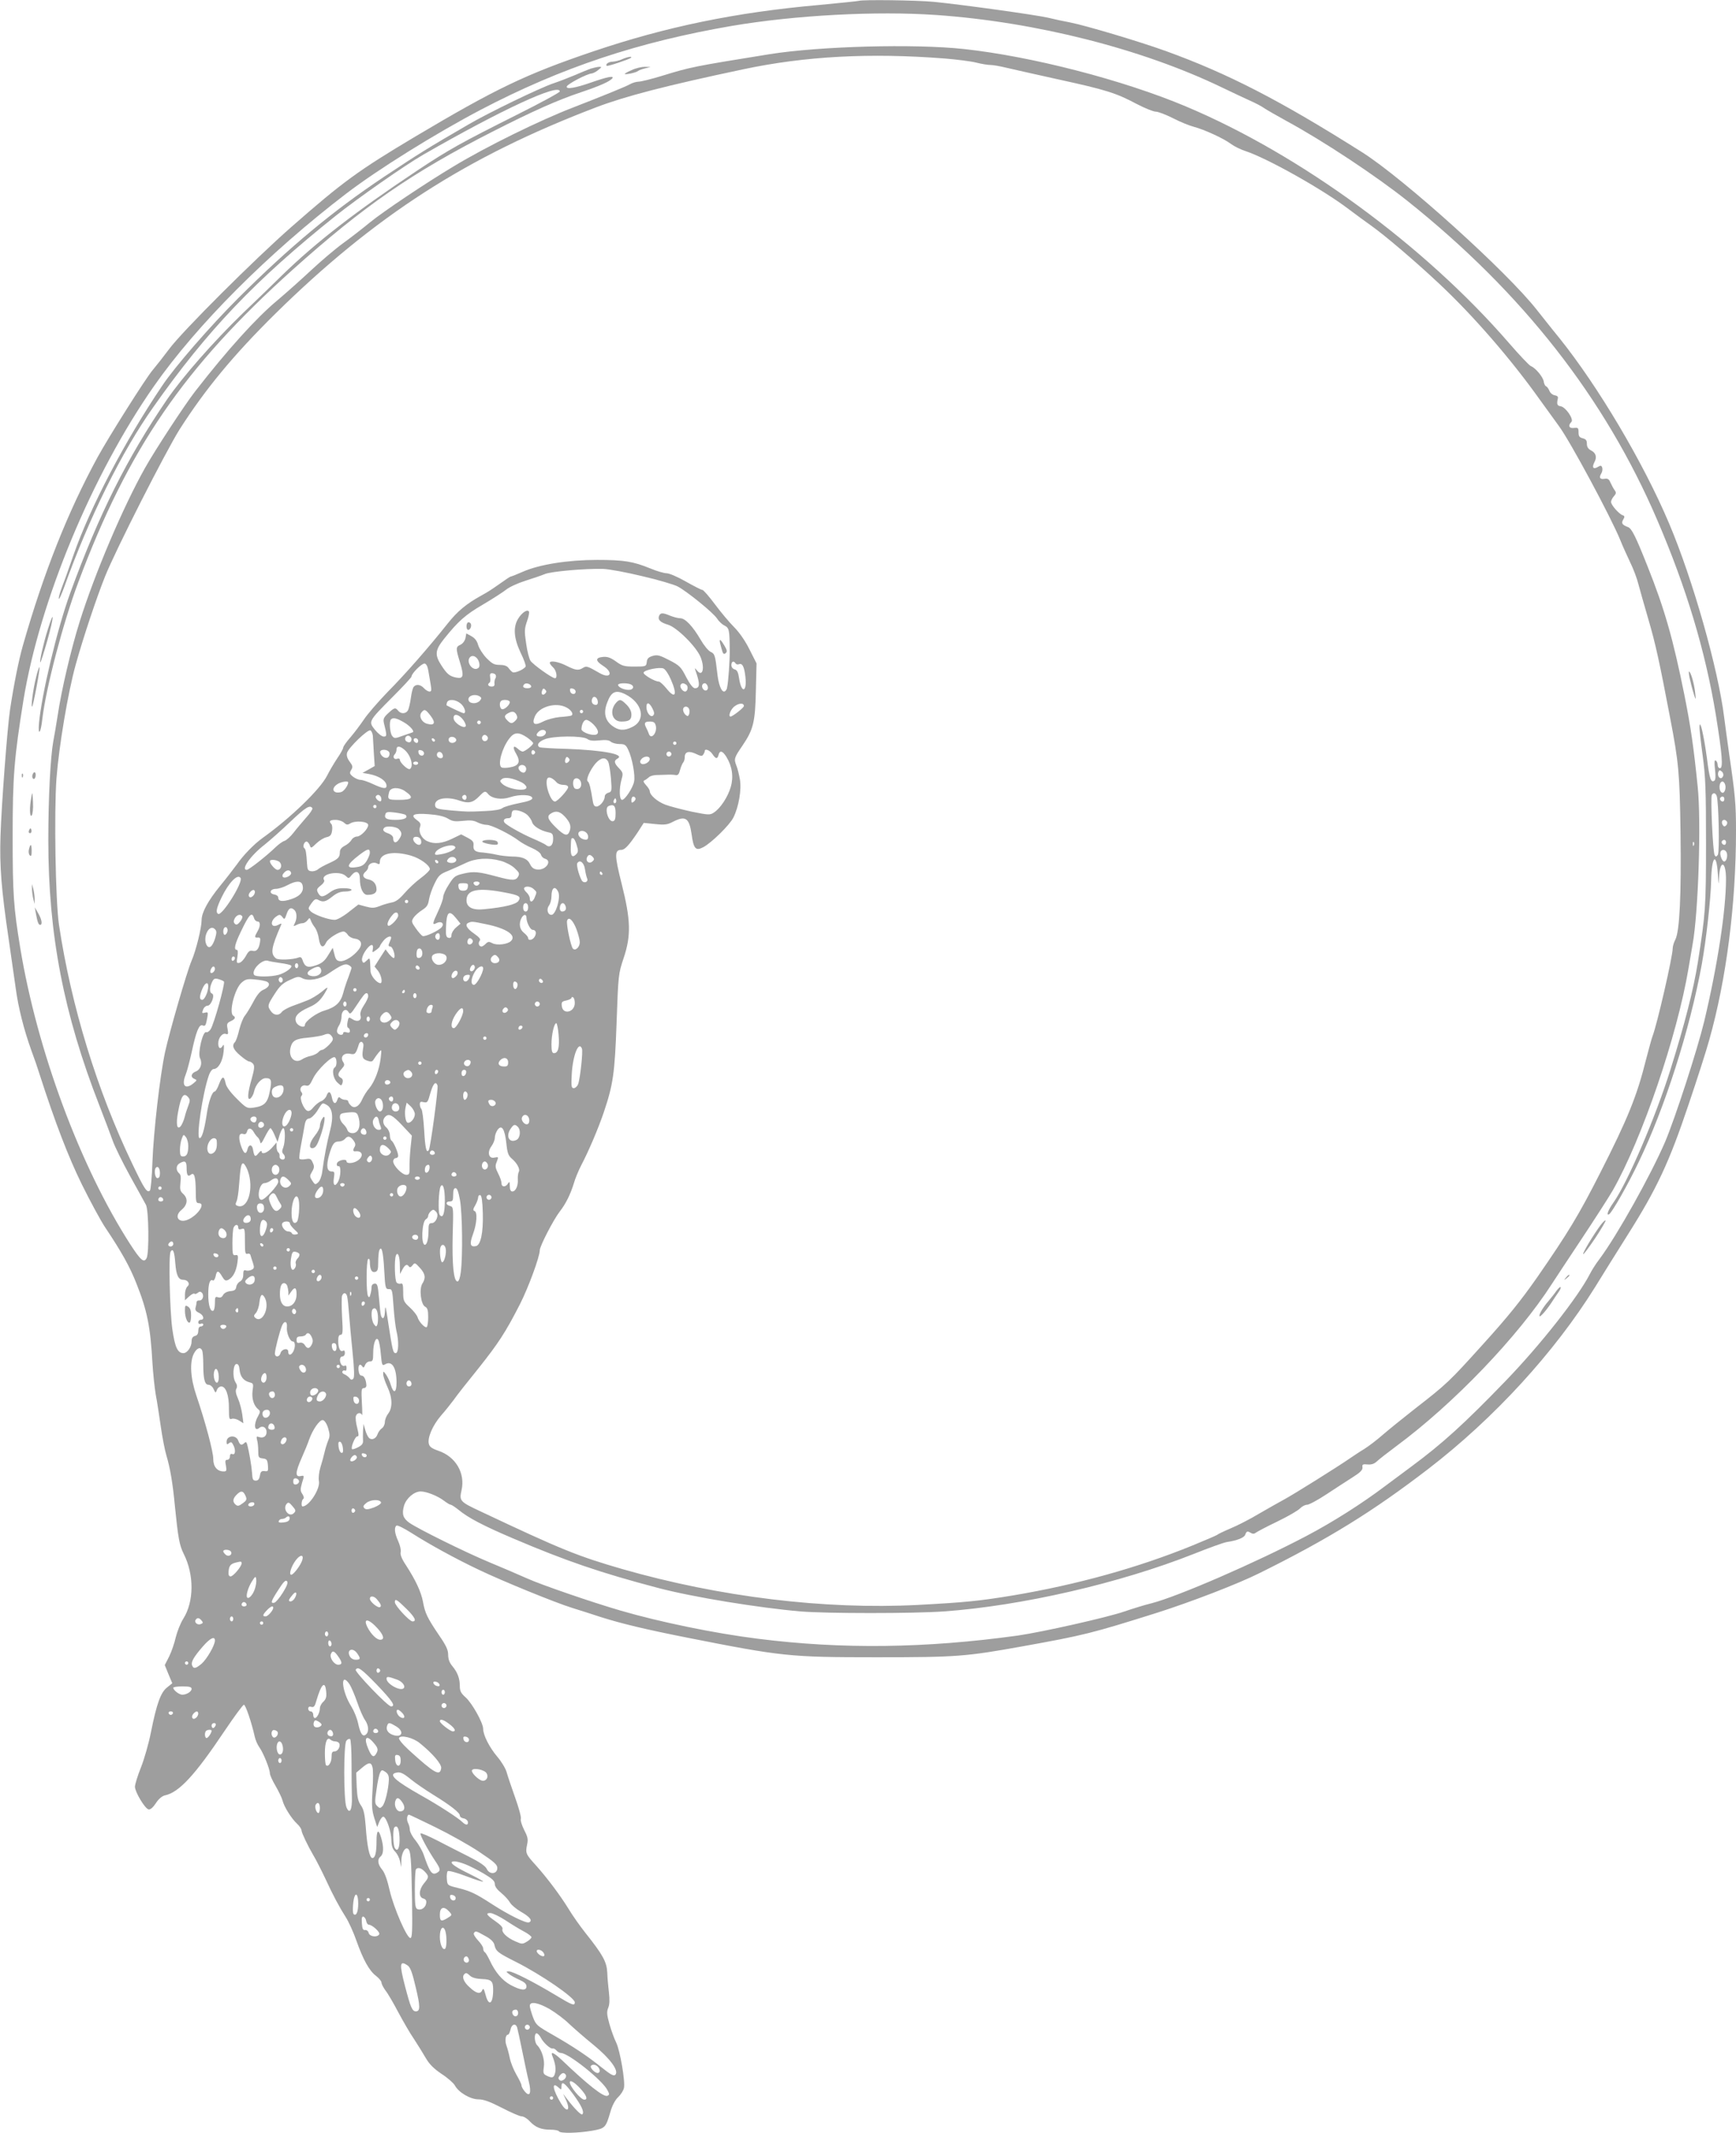 <?xml version="1.0" standalone="no"?>
<!DOCTYPE svg PUBLIC "-//W3C//DTD SVG 20010904//EN"
 "http://www.w3.org/TR/2001/REC-SVG-20010904/DTD/svg10.dtd">
<svg version="1.0" xmlns="http://www.w3.org/2000/svg"
 width="1042pt" height="1280pt" viewBox="0 0 1042 1280"
 preserveAspectRatio="xMidYMid meet">
<g transform="translate(0,1280) scale(0.1,-0.1)"
fill="#9e9e9e" stroke="none">
<path d="M5155 12795 c-5 -2 -113 -13 -240 -25 -499 -44 -919 -131 -1356 -279
-404 -137 -583 -223 -1069 -512 -340 -203 -431 -269 -740 -540 -220 -193 -657
-628 -735 -734 -33 -44 -77 -100 -98 -125 -40 -46 -266 -404 -332 -525 -178
-327 -323 -692 -448 -1130 -25 -88 -54 -233 -77 -385 -16 -108 -51 -568 -57
-755 -6 -181 5 -323 49 -620 16 -110 35 -245 43 -300 15 -111 48 -243 93 -368
17 -45 39 -109 49 -142 94 -292 173 -497 255 -664 51 -103 113 -217 139 -256
99 -148 147 -234 187 -335 66 -165 85 -263 97 -480 4 -63 13 -149 20 -190 8
-41 21 -127 30 -190 9 -63 24 -142 34 -175 22 -73 38 -165 51 -305 19 -188 27
-234 53 -285 63 -126 62 -286 -3 -389 -16 -25 -36 -75 -45 -111 -8 -36 -26
-88 -40 -116 l-26 -51 22 -54 23 -55 -31 -25 c-38 -29 -63 -98 -97 -269 -13
-66 -40 -161 -60 -211 -20 -50 -36 -102 -36 -116 0 -31 60 -132 82 -136 11 -2
27 12 44 38 16 25 37 42 53 46 85 17 181 121 359 387 58 86 110 157 116 157
10 0 46 -106 65 -191 4 -20 17 -50 29 -66 23 -33 62 -129 62 -155 0 -9 15 -43
34 -75 19 -33 38 -72 42 -88 9 -37 54 -109 88 -140 14 -13 26 -31 26 -40 0
-13 40 -96 69 -145 16 -26 50 -93 77 -150 41 -90 83 -168 119 -224 18 -28 47
-92 64 -141 41 -116 78 -182 118 -212 18 -14 33 -32 33 -41 0 -8 11 -29 24
-47 14 -17 48 -76 77 -131 29 -54 71 -127 94 -160 22 -34 54 -85 70 -113 22
-38 48 -64 95 -96 36 -23 72 -55 80 -69 22 -42 93 -84 142 -84 31 0 69 -14
141 -51 54 -28 107 -51 118 -51 12 0 34 -13 49 -30 34 -36 68 -50 125 -50 24
0 47 -4 50 -10 8 -13 113 -11 200 4 78 14 81 17 110 117 10 34 27 67 45 84 16
15 32 40 35 55 9 39 -24 229 -47 274 -11 22 -29 71 -40 110 -16 57 -17 74 -7
98 8 19 9 49 4 91 -4 34 -9 88 -10 119 -3 65 -26 107 -132 240 -34 43 -78 106
-99 141 -49 80 -128 186 -197 263 -61 67 -64 73 -53 126 7 31 3 47 -18 87 -14
28 -23 57 -20 66 4 9 -12 67 -34 128 -22 62 -45 130 -51 152 -6 22 -31 64 -56
93 -48 57 -85 130 -85 168 0 35 -67 155 -106 189 -27 24 -34 37 -34 67 0 46
-14 83 -45 120 -17 20 -25 42 -25 68 0 29 -12 55 -54 116 -71 105 -85 134 -97
201 -11 61 -46 134 -104 223 -24 36 -34 62 -30 77 3 11 -4 41 -15 65 -22 48
-25 83 -10 93 6 4 45 -16 88 -43 113 -72 269 -157 406 -222 144 -69 463 -199
561 -229 39 -12 117 -37 175 -56 124 -39 266 -73 508 -121 576 -114 620 -119
1142 -119 484 0 535 4 880 66 366 66 411 77 805 201 204 65 485 173 615 238
416 206 682 371 1014 626 394 303 756 698 1000 1090 40 66 129 207 196 314
174 275 249 435 364 778 53 156 109 331 125 390 104 368 161 818 161 1257 0
160 -5 216 -41 460 -10 72 -24 171 -30 220 -36 291 -188 828 -331 1165 -155
366 -424 819 -657 1110 -43 52 -103 129 -136 170 -178 228 -800 789 -1050 947
-492 311 -805 472 -1178 607 -158 57 -477 152 -572 171 -38 7 -99 20 -135 29
-74 17 -520 79 -685 95 -103 10 -428 14 -450 6z m465 -85 c598 -42 1234 -203
1715 -435 61 -29 136 -65 168 -79 32 -14 70 -34 85 -45 15 -10 74 -44 132 -76
222 -120 540 -331 727 -480 692 -552 1186 -1183 1500 -1915 175 -407 289 -786
352 -1170 38 -235 45 -320 25 -320 -8 0 -14 9 -14 19 0 11 -5 23 -11 27 -9 5
-10 -9 -5 -54 5 -41 3 -63 -4 -67 -21 -13 -29 10 -45 139 -18 132 -42 237 -44
185 -1 -15 8 -93 19 -174 17 -126 20 -204 20 -524 0 -385 -3 -422 -49 -716
-26 -163 -79 -371 -163 -639 -90 -289 -259 -683 -344 -803 -32 -45 -45 -81
-25 -69 18 12 113 178 177 313 157 325 307 795 378 1183 27 147 55 400 57 508
3 144 31 172 40 40 4 -70 6 -74 7 -28 4 112 42 107 42 -5 0 -186 -51 -520
-131 -855 -42 -173 -173 -576 -234 -721 -87 -202 -287 -560 -394 -704 -21 -27
-47 -68 -58 -90 -70 -137 -297 -426 -508 -644 -245 -254 -379 -375 -560 -509
-60 -45 -132 -98 -160 -119 -139 -105 -315 -217 -475 -301 -304 -160 -769
-362 -928 -403 -42 -10 -115 -33 -162 -49 -100 -35 -495 -124 -642 -145 -551
-76 -1052 -83 -1558 -19 -259 32 -592 101 -825 169 -175 51 -477 155 -561 193
-49 22 -152 66 -229 98 -144 60 -427 200 -478 236 -38 27 -46 53 -32 102 13
45 61 86 100 86 35 0 102 -27 139 -55 18 -14 37 -25 42 -25 5 0 26 -14 46 -30
59 -49 152 -97 328 -172 317 -135 524 -206 870 -297 208 -55 602 -119 855
-141 155 -13 679 -13 860 0 470 34 1055 169 1500 345 90 36 179 68 197 71 66
10 108 27 113 46 7 20 13 22 35 8 9 -5 19 -5 27 2 8 6 66 37 131 68 64 31 126
67 136 79 11 11 29 21 41 21 12 0 64 28 117 63 52 34 122 80 157 102 46 29 61
44 59 60 -3 17 2 20 31 17 23 -2 40 4 55 18 11 11 64 52 116 91 344 254 731
657 936 976 17 26 95 145 175 265 79 119 164 251 189 294 176 309 387 928 455
1333 8 47 19 111 24 141 35 188 53 742 31 950 -24 237 -42 361 -80 551 -67
333 -119 516 -221 771 -71 179 -95 227 -117 235 -35 13 -42 23 -29 45 10 17 9
22 -3 26 -23 8 -70 62 -70 80 0 8 8 24 17 34 14 16 15 22 5 36 -7 9 -18 30
-25 45 -9 22 -17 27 -35 24 -28 -5 -36 6 -21 31 7 11 9 27 6 36 -5 14 -10 14
-26 4 -27 -16 -37 -4 -22 26 18 32 11 58 -19 73 -17 9 -25 21 -25 40 0 21 -6
28 -25 33 -20 5 -25 12 -25 36 0 26 -3 29 -27 26 -30 -4 -38 14 -16 36 16 16
-34 89 -64 94 -22 3 -25 13 -17 48 3 9 -5 16 -19 18 -13 2 -27 14 -32 27 -5
12 -14 25 -20 27 -6 2 -12 15 -14 28 -3 27 -50 83 -77 93 -9 3 -68 65 -132
139 -507 585 -1251 1130 -1938 1419 -380 160 -928 301 -1334 345 -298 32 -862
17 -1165 -31 -460 -74 -477 -78 -643 -129 -65 -20 -130 -36 -144 -36 -13 0
-37 -7 -51 -15 -26 -15 -167 -72 -342 -140 -200 -77 -520 -234 -720 -355 -165
-99 -418 -268 -500 -335 -41 -34 -113 -90 -160 -124 -47 -34 -134 -108 -195
-165 -60 -56 -151 -137 -201 -179 -127 -106 -297 -294 -493 -546 -63 -81 -240
-351 -301 -460 -132 -235 -300 -630 -391 -919 -53 -169 -110 -412 -133 -567
-9 -55 -20 -124 -26 -153 -17 -92 -30 -338 -30 -594 0 -565 92 -1043 307
-1593 30 -77 65 -170 78 -206 12 -36 60 -133 105 -215 45 -82 89 -160 96 -174
17 -30 20 -291 4 -320 -16 -30 -35 -14 -98 83 -301 467 -560 1166 -661 1782
-39 239 -45 316 -45 665 0 363 9 471 65 820 98 596 412 1352 784 1884 258 368
685 796 1153 1154 191 146 535 360 807 503 485 254 945 407 1510 504 379 64
863 90 1225 65z m50 -261 c74 -6 160 -17 191 -25 31 -8 69 -14 85 -14 15 0 55
-7 88 -15 34 -8 176 -40 316 -71 289 -63 349 -82 473 -148 48 -25 100 -46 114
-46 15 0 61 -18 103 -39 42 -22 99 -45 126 -52 61 -16 178 -69 223 -103 19
-14 57 -33 85 -42 132 -43 468 -232 621 -349 44 -33 105 -78 135 -99 82 -58
263 -212 410 -350 202 -189 430 -452 600 -691 28 -38 81 -112 118 -163 67 -91
309 -541 367 -682 14 -36 42 -96 60 -135 19 -38 41 -97 49 -130 9 -33 36 -130
61 -215 42 -144 64 -243 130 -590 51 -265 57 -331 62 -685 5 -370 -5 -593 -31
-643 -9 -17 -16 -41 -16 -53 0 -49 -94 -458 -121 -527 -5 -12 -22 -76 -39
-140 -54 -218 -111 -358 -275 -680 -129 -254 -192 -358 -379 -628 -98 -140
-177 -238 -323 -399 -204 -226 -217 -239 -413 -391 -69 -54 -154 -123 -189
-153 -35 -31 -85 -69 -112 -86 -27 -16 -65 -42 -86 -56 -75 -52 -339 -217
-393 -246 -30 -16 -98 -55 -152 -86 -53 -32 -129 -71 -170 -88 -40 -17 -78
-35 -83 -40 -6 -4 -73 -33 -149 -64 -329 -134 -695 -235 -1076 -299 -206 -34
-291 -42 -571 -57 -561 -29 -1190 48 -1773 215 -269 78 -364 116 -851 346
-124 58 -129 63 -115 126 24 104 -35 204 -141 239 -37 13 -51 23 -55 41 -9 36
22 109 72 168 25 28 59 71 77 95 17 25 84 110 149 190 120 151 162 215 249
385 50 98 119 285 119 324 0 24 82 183 120 232 36 46 64 103 84 168 8 29 29
79 45 110 44 83 104 225 135 317 56 166 66 232 77 540 10 285 11 292 42 385
46 137 43 229 -12 448 -43 170 -43 202 -2 202 21 0 46 27 97 103 l38 59 68 -7
c58 -6 74 -4 108 14 74 38 97 23 111 -74 12 -89 25 -103 70 -79 48 25 158 132
181 178 32 63 50 169 39 229 -5 29 -14 65 -20 80 -17 43 -15 49 35 122 66 97
77 141 81 332 l4 162 -42 83 c-25 51 -61 103 -93 135 -28 28 -80 90 -115 137
-35 47 -69 86 -75 86 -7 0 -51 23 -99 50 -49 28 -100 50 -116 50 -15 0 -60 13
-98 29 -103 42 -158 51 -319 51 -175 0 -346 -27 -446 -71 -36 -16 -69 -29 -73
-29 -3 0 -29 -17 -58 -38 -57 -40 -76 -53 -122 -78 -85 -47 -140 -93 -195
-162 -115 -145 -255 -305 -362 -413 -58 -60 -123 -135 -144 -167 -21 -31 -57
-79 -81 -107 -24 -27 -43 -55 -43 -61 0 -7 -16 -36 -36 -65 -20 -30 -47 -76
-61 -104 -42 -82 -215 -250 -386 -373 -52 -37 -116 -103 -155 -159 -21 -28
-65 -86 -100 -128 -74 -91 -112 -161 -112 -207 0 -46 -34 -183 -60 -243 -28
-64 -132 -425 -159 -547 -31 -144 -69 -476 -76 -658 -3 -91 -10 -169 -15 -174
-17 -17 -34 9 -105 158 -213 444 -367 946 -441 1436 -21 144 -30 673 -15 880
15 193 69 515 115 680 42 153 124 400 177 532 63 157 362 746 448 883 153 239
321 443 572 691 598 588 1150 944 1927 1240 176 67 419 130 882 228 372 79
762 100 1210 65z m-1813 -3107 c95 -22 189 -50 210 -61 54 -28 215 -158 237
-193 10 -16 30 -35 45 -42 28 -15 30 -26 31 -146 1 -61 -8 -192 -16 -227 -2
-13 -11 -23 -18 -23 -17 0 -34 45 -41 113 -12 104 -15 114 -39 125 -14 6 -41
39 -61 74 -47 80 -92 128 -122 128 -13 0 -40 7 -60 15 -45 19 -59 19 -67 -1
-9 -23 7 -39 54 -53 53 -16 169 -131 195 -194 27 -66 12 -122 -21 -81 -15 18
-15 18 -9 -1 28 -80 26 -105 -4 -105 -11 0 -30 24 -52 66 -31 61 -39 70 -101
102 -58 30 -72 34 -100 26 -26 -8 -34 -16 -36 -37 -3 -26 -5 -27 -73 -27 -61
0 -74 3 -111 30 -32 23 -51 30 -77 28 -48 -4 -49 -23 -2 -53 65 -41 46 -82
-20 -44 -73 42 -79 44 -100 31 -27 -17 -44 -15 -99 13 -49 25 -100 33 -100 17
0 -5 9 -17 20 -27 20 -18 28 -65 11 -65 -17 0 -132 82 -147 105 -8 12 -20 59
-26 104 -11 73 -10 88 5 132 10 27 15 54 12 59 -10 16 -43 -7 -65 -43 -31 -51
-26 -117 15 -204 20 -40 33 -78 30 -83 -11 -18 -65 -41 -78 -34 -7 4 -18 16
-25 26 -9 12 -26 18 -53 18 -33 0 -45 7 -79 41 -22 23 -44 58 -50 78 -6 24
-20 42 -40 53 l-31 17 -5 -28 c-4 -17 -16 -33 -30 -40 -29 -13 -29 -21 -3
-106 25 -82 21 -100 -23 -91 -40 8 -55 21 -90 75 -40 63 -36 90 18 158 85 106
128 144 231 204 56 33 118 73 139 89 20 17 73 41 118 55 44 14 97 32 116 40
38 16 243 34 350 31 36 -1 142 -21 237 -44z m-981 -518 c4 -17 2 -29 -7 -34
-31 -20 -73 36 -49 65 17 20 48 2 56 -31z m1539 -5 c4 -6 13 -8 20 -5 21 8 32
-14 39 -74 11 -96 -24 -104 -38 -9 -5 35 -12 48 -26 52 -12 3 -20 14 -20 26 0
22 14 28 25 10z m-1844 -44 c4 -22 10 -59 14 -82 6 -35 5 -43 -7 -43 -8 0 -23
9 -33 20 -21 23 -48 26 -62 8 -6 -7 -13 -37 -17 -67 -4 -30 -12 -63 -17 -73
-12 -22 -42 -24 -59 -3 -17 21 -23 19 -60 -15 -27 -25 -31 -35 -26 -58 19 -76
19 -82 -1 -82 -11 0 -34 18 -52 40 -41 51 -40 51 105 197 63 63 114 118 114
123 0 19 63 81 79 78 10 -2 18 -18 22 -43z m1455 -51 c42 -95 28 -123 -27 -54
-18 22 -38 40 -45 40 -24 0 -95 42 -91 54 5 16 98 35 120 24 11 -5 30 -34 43
-64z m-1051 26 c3 -5 3 -16 -2 -22 -4 -7 -6 -21 -5 -30 2 -12 -3 -18 -17 -18
-21 0 -28 14 -12 24 4 3 6 17 3 31 -3 18 0 25 11 25 9 0 19 -4 22 -10z m213
-67 c2 -8 -6 -13 -22 -13 -25 0 -33 10 -19 24 10 10 36 3 41 -11z m596 11 c26
-10 19 -34 -10 -34 -29 0 -64 16 -64 30 0 11 49 13 74 4z m335 -3 c14 -9 9
-41 -7 -41 -15 0 -34 28 -27 40 8 12 16 13 34 1z m128 -7 c9 -23 -11 -38 -26
-20 -13 16 -7 36 10 36 5 0 12 -7 16 -16z m-975 -46 c-15 -15 -26 -4 -18 18 5
13 9 15 18 6 9 -9 9 -15 0 -24z m183 12 c0 -22 -29 -18 -33 3 -3 14 1 18 15
15 10 -2 18 -10 18 -18z m298 -16 c105 -53 126 -157 41 -197 -48 -24 -82 -21
-120 8 -43 33 -53 79 -29 140 24 65 51 77 108 49z m-874 -13 c12 -8 12 -12 2
-25 -17 -21 -60 -21 -68 0 -10 27 35 44 66 25z m709 -29 c2 -14 -2 -22 -12
-22 -19 0 -29 17 -22 36 8 22 30 12 34 -14z m-824 -13 c24 -19 37 -59 19 -59
-6 0 -71 30 -102 47 -2 1 -1 9 2 18 9 21 50 19 81 -6z m296 8 c0 -19 -37 -50
-49 -42 -12 7 -15 38 -4 48 12 12 53 7 53 -6z m856 -38 c12 -24 13 -34 4 -43
-15 -14 -40 18 -40 51 0 32 17 29 36 -8z m549 14 c0 -10 -68 -63 -80 -63 -16
0 0 42 22 60 28 22 58 23 58 3z m-1066 -8 c32 -16 47 -44 28 -50 -6 -2 -37 -6
-68 -8 -31 -3 -76 -15 -99 -27 -52 -27 -69 -16 -50 30 24 59 126 88 189 55z
m737 -10 c4 -8 3 -22 0 -31 -5 -13 -9 -14 -21 -4 -8 7 -15 21 -15 31 0 23 28
25 36 4z m-1551 -41 c31 -41 24 -59 -19 -48 -35 8 -54 47 -36 69 18 22 24 19
55 -21z m915 26 c0 -5 -4 -10 -10 -10 -5 0 -10 5 -10 10 0 6 5 10 10 10 6 0
10 -4 10 -10z m-400 -19 c7 -15 6 -23 -6 -35 -19 -20 -29 -20 -48 0 -21 20
-20 31 2 43 26 15 40 13 52 -8z m-319 -32 c12 -17 18 -34 13 -39 -14 -13 -69
23 -71 48 -4 33 31 28 58 -9z m-356 -14 c35 -20 64 -53 53 -59 -2 -1 -27 -10
-57 -20 -52 -19 -54 -19 -68 -1 -13 19 -18 87 -6 98 12 13 36 7 78 -18z m459
-6 c-3 -5 -10 -7 -15 -3 -5 3 -7 10 -3 15 3 5 10 7 15 3 5 -3 7 -10 3 -15z
m679 -7 c34 -36 35 -62 2 -62 -31 0 -75 20 -75 34 1 30 14 56 29 56 10 0 29
-13 44 -28z m373 -6 c11 -43 -29 -90 -42 -48 -3 9 -10 25 -15 34 -15 29 -10
38 21 38 23 0 31 -5 36 -24z m-1698 -62 c1 -16 4 -63 6 -105 l5 -76 -37 -21
-36 -20 40 -7 c61 -12 104 -41 104 -71 0 -20 -21 -17 -82 11 -29 14 -63 25
-74 25 -12 0 -32 9 -45 19 -21 17 -22 22 -11 41 11 17 9 25 -9 49 -15 20 -20
37 -16 53 8 30 122 141 140 135 6 -2 13 -17 15 -33z m1035 30 c12 -12 -6 -34
-29 -34 -26 0 -30 10 -12 28 13 13 31 16 41 6z m-110 -39 c20 -14 37 -30 37
-35 0 -11 -49 -50 -63 -50 -6 0 -19 7 -29 17 -28 25 -33 8 -9 -32 27 -47 16
-71 -39 -80 -21 -4 -44 -4 -50 0 -24 15 2 114 46 172 30 40 56 42 107 8z
m-693 -10 c0 -19 -13 -25 -29 -15 -19 11 -6 41 14 34 8 -3 15 -12 15 -19z
m456 14 c10 -17 -13 -36 -27 -22 -12 12 -4 33 11 33 5 0 12 -5 16 -11z m-188
-16 c5 -17 -26 -29 -40 -15 -6 6 -7 15 -3 22 9 14 37 9 43 -7z m788 2 c14 -10
34 -12 71 -8 38 4 58 2 69 -8 10 -8 33 -14 53 -14 31 0 38 -5 52 -35 23 -47
43 -154 35 -190 -7 -38 -55 -110 -72 -110 -17 0 -19 67 -3 124 10 35 8 41 -15
65 -30 31 -33 46 -9 59 45 25 -86 50 -302 58 -87 2 -162 7 -167 10 -19 12 -6
33 30 47 51 22 230 23 258 2z m-1016 -11 c0 -9 -5 -14 -12 -12 -18 6 -21 28
-4 28 9 0 16 -7 16 -16z m101 3 c-1 -12 -15 -9 -19 4 -3 6 1 10 8 8 6 -3 11
-8 11 -12z m1449 -17 c0 -5 -4 -10 -10 -10 -5 0 -10 5 -10 10 0 6 5 10 10 10
6 0 10 -4 10 -10z m-1634 -38 c39 -31 59 -101 34 -117 -11 -7 -60 38 -60 56 0
6 -7 9 -15 6 -19 -8 -31 11 -16 26 6 6 11 19 11 29 0 23 19 23 46 0z m-89 -18
c3 -8 0 -21 -6 -27 -14 -14 -44 2 -49 27 -5 22 46 22 55 0z m208 -4 c0 -22
-29 -18 -33 3 -3 14 1 18 15 15 10 -2 18 -10 18 -18z m667 5 c0 -5 -5 -11 -11
-13 -6 -2 -11 4 -11 13 0 9 5 15 11 13 6 -2 11 -8 11 -13z m1064 -10 c20 -30
30 -32 37 -5 7 29 24 25 47 -12 35 -57 44 -120 26 -181 -17 -59 -62 -128 -101
-153 -24 -16 -32 -15 -132 5 -58 13 -130 31 -159 42 -50 19 -94 58 -94 82 0 6
-10 22 -22 35 -16 18 -19 26 -10 29 7 3 18 11 26 18 7 8 29 14 47 14 19 1 48
1 64 2 17 1 39 0 49 -2 15 -3 21 4 28 31 5 19 14 39 19 45 5 5 9 19 9 32 0 32
25 39 67 19 29 -14 38 -15 44 -4 5 7 9 16 9 21 0 17 31 5 46 -18z m-1618 -8
c2 -10 -3 -17 -12 -17 -18 0 -29 16 -21 31 9 14 29 6 33 -14z m1372 8 c0 -8
-7 -15 -15 -15 -8 0 -15 7 -15 15 0 8 7 15 15 15 8 0 15 -7 15 -15z m-618 -47
c-15 -15 -26 -4 -18 18 5 13 9 15 18 6 9 -9 9 -15 0 -24z m488 17 c0 -20 -39
-40 -53 -26 -7 7 -6 15 3 26 16 19 50 20 50 0z m-250 -15 c6 -11 13 -56 17
-100 6 -77 5 -81 -15 -87 -12 -3 -22 -13 -22 -22 0 -25 -29 -61 -50 -61 -13 0
-19 10 -23 38 -11 72 -20 107 -29 113 -13 8 12 66 46 107 32 36 60 41 76 12z
m-1140 -10 c0 -5 -7 -10 -15 -10 -8 0 -15 5 -15 10 0 6 7 10 15 10 8 0 15 -4
15 -10z m647 -26 c3 -8 1 -20 -6 -27 -14 -14 -47 15 -37 32 10 16 36 13 43 -5z
m7186 -50 c-3 -8 -9 -14 -13 -14 -14 0 -22 20 -16 37 5 12 9 13 21 3 7 -6 11
-18 8 -26z m-7210 -40 c15 -8 27 -21 27 -29 0 -28 -113 -11 -146 22 -15 15
-15 18 0 29 19 13 67 4 119 -22z m207 2 c7 -9 25 -16 41 -16 18 0 29 -5 29
-14 0 -16 -64 -86 -79 -86 -26 0 -61 100 -47 135 6 18 32 8 56 -19z m148 -5
c4 -26 -13 -42 -35 -34 -14 5 -18 45 -6 57 14 14 38 0 41 -23z m-1398 4 c0
-18 -26 -54 -42 -58 -47 -13 -64 19 -25 46 20 15 67 23 67 12z m8264 -11 c9
-23 -3 -56 -17 -51 -22 7 -21 67 2 67 5 0 12 -7 15 -16z m-7924 -41 c57 -39
48 -53 -36 -53 -67 0 -70 2 -58 48 8 28 57 30 94 5z m500 -18 c23 -28 82 -36
132 -19 56 19 133 16 133 -6 0 -10 -24 -19 -81 -30 -45 -9 -89 -22 -98 -29
-10 -9 -50 -16 -104 -18 -109 -5 -100 -5 -207 4 -77 7 -90 11 -93 27 -9 44 67
60 148 31 52 -18 79 -12 116 26 32 33 37 35 54 14z m7374 -11 c12 -31 18 -338
7 -354 -9 -12 -13 -13 -19 -2 -11 16 -26 348 -17 362 9 15 22 12 29 -6z
m-8017 -9 c3 -9 3 -19 -1 -22 -8 -9 -37 18 -30 28 8 14 24 11 31 -6z m513 0
c0 -8 -4 -15 -9 -15 -13 0 -22 16 -14 24 11 11 23 6 23 -9z m1014 -4 c3 -5 -1
-14 -9 -21 -13 -10 -15 -9 -15 9 0 21 14 28 24 12z m6536 -6 c0 -8 -4 -15 -9
-15 -13 0 -22 16 -14 24 11 11 23 6 23 -9z m-6654 -22 c-10 -10 -19 5 -10 18
6 11 8 11 12 0 2 -7 1 -15 -2 -18z m-1436 -23 c0 -5 -4 -10 -10 -10 -5 0 -10
5 -10 10 0 6 5 10 10 10 6 0 10 -4 10 -10z m1435 -40 c0 -33 -4 -46 -16 -48
-28 -5 -53 80 -26 91 31 13 42 2 42 -43z m-1820 30 c3 -5 -14 -31 -38 -57 -23
-27 -58 -67 -75 -90 -18 -23 -42 -45 -54 -49 -12 -3 -36 -21 -54 -38 -51 -50
-160 -136 -173 -136 -37 0 22 85 107 151 35 28 106 91 157 140 90 85 116 101
130 79z m1291 -41 c12 -12 25 -31 28 -43 6 -23 50 -51 99 -61 23 -5 27 -10 27
-41 0 -38 -21 -54 -44 -34 -8 6 -43 23 -78 38 -70 30 -159 81 -170 96 -10 15
0 26 23 26 12 0 19 7 19 18 0 10 3 22 7 26 13 12 65 -3 89 -25z m-732 1 c18
-17 -7 -30 -59 -30 -55 0 -71 9 -61 36 4 12 17 13 58 8 29 -4 57 -10 62 -14z
m956 -10 c32 -35 40 -58 29 -88 -12 -33 -32 -27 -83 23 -49 48 -56 68 -28 84
29 18 53 12 82 -19z m-702 -12 c27 -17 43 -19 91 -14 42 5 65 3 87 -9 16 -8
41 -15 56 -15 28 0 141 -56 192 -95 17 -13 53 -33 79 -44 28 -12 51 -29 54
-40 3 -11 13 -21 24 -24 45 -12 6 -70 -45 -65 -22 2 -34 11 -44 31 -16 34 -47
47 -110 47 -26 1 -67 5 -92 11 -25 6 -61 11 -80 13 -47 2 -61 13 -58 43 2 21
-4 29 -36 46 l-38 20 -54 -26 c-59 -29 -108 -34 -149 -15 -34 15 -55 56 -44
85 6 18 3 26 -18 41 -44 32 -22 43 70 36 55 -4 93 -13 115 -26z m-623 -25 c14
-13 21 -14 36 -5 31 20 109 13 109 -9 0 -23 -45 -69 -67 -69 -12 0 -27 -9 -33
-20 -6 -11 -24 -27 -40 -35 -20 -10 -30 -23 -30 -38 0 -32 -10 -42 -65 -67
-27 -12 -58 -29 -67 -37 -9 -8 -27 -13 -40 -11 -19 2 -23 9 -25 43 -4 68 -8
90 -17 96 -11 9 0 39 14 39 6 0 14 -10 19 -21 7 -21 8 -21 40 10 18 17 45 34
61 37 22 5 29 13 33 38 3 17 1 35 -4 41 -17 17 -9 25 25 25 19 0 42 -8 51 -17z
m8301 6 c3 -6 1 -16 -5 -22 -9 -9 -14 -8 -21 3 -9 15 -4 30 10 30 5 0 12 -5
16 -11z m-7972 -45 c20 -20 20 -34 0 -62 -17 -25 -34 -21 -34 8 0 11 -11 22
-30 29 -29 10 -37 21 -23 34 12 13 72 7 87 -9z m1136 -45 c0 -15 -5 -20 -21
-17 -30 4 -49 35 -30 48 21 12 51 -6 51 -31z m-1002 -26 c4 -25 -16 -31 -36
-11 -20 20 -14 40 11 36 14 -2 23 -11 25 -25z m933 -23 c11 -35 10 -43 -3 -57
-24 -23 -34 -10 -32 44 2 57 2 53 14 53 5 0 15 -18 21 -40z m6899 15 c0 -8 -4
-15 -9 -15 -13 0 -22 16 -14 24 11 11 23 6 23 -9z m-193 -17 c-3 -8 -6 -5 -6
6 -1 11 2 17 5 13 3 -3 4 -12 1 -19z m-7434 -13 c2 -13 -44 -35 -90 -42 -28
-5 -35 -3 -31 8 10 33 115 63 121 34z m-513 -33 c0 -9 -9 -31 -19 -48 -14 -23
-29 -33 -57 -37 -70 -12 -67 12 12 72 51 39 64 42 64 13z m8145 -1 c6 -21 -3
-51 -16 -51 -12 0 -28 41 -22 58 8 18 31 15 38 -7z m-7897 -16 c54 -16 112
-58 112 -81 0 -7 -24 -31 -54 -53 -30 -22 -74 -63 -98 -91 -31 -36 -53 -52
-78 -56 -19 -4 -52 -13 -73 -22 -31 -12 -45 -12 -82 -2 l-44 12 -59 -46 c-34
-27 -69 -46 -83 -46 -37 0 -121 30 -143 50 -18 18 -18 19 3 49 18 25 26 29 41
21 29 -16 45 -12 85 20 27 22 49 30 76 30 22 0 39 5 39 10 0 6 -22 10 -48 10
-36 0 -57 -7 -82 -25 -42 -31 -56 -31 -71 -3 -10 19 -8 25 16 44 16 12 25 27
20 33 -23 38 95 59 131 24 16 -16 18 -16 35 6 26 31 49 21 49 -22 0 -57 19
-97 45 -97 37 0 55 11 55 32 0 33 -18 55 -50 61 -32 7 -39 27 -15 47 8 7 15
18 15 26 0 20 31 34 52 23 14 -8 18 -6 18 10 0 51 83 67 188 36z m1091 -9 c9
-10 8 -16 -4 -26 -19 -16 -41 1 -32 24 8 20 21 20 36 2z m-821 -13 c5 -16 -22
-27 -44 -19 -13 5 -14 9 -4 22 15 17 41 15 48 -3z m268 -9 c29 -8 66 -27 83
-44 27 -25 31 -32 21 -50 -13 -25 -36 -25 -125 -1 -111 30 -142 33 -201 19
-52 -12 -59 -17 -90 -66 -19 -29 -34 -62 -34 -75 0 -12 -14 -51 -30 -85 -36
-76 -37 -86 -9 -71 28 14 48 -3 30 -25 -18 -21 -99 -59 -114 -53 -7 3 -25 23
-41 46 -27 38 -28 42 -13 65 9 13 32 33 51 45 28 18 36 30 41 64 4 23 19 66
34 96 23 47 32 56 81 75 30 13 78 34 105 47 59 29 136 34 211 13z m-1326 -9
c15 -18 6 -45 -14 -45 -14 0 -46 36 -46 52 0 14 47 8 60 -7z m951 2 c-1 -12
-15 -9 -19 4 -3 6 1 10 8 8 6 -3 11 -8 11 -12z m880 -42 c3 -22 9 -47 13 -56
10 -23 -21 -33 -33 -11 -18 35 -32 92 -26 102 15 24 40 4 46 -35z m-1764 -22
c3 -7 -6 -17 -17 -23 -30 -16 -47 1 -24 24 17 18 35 17 41 -1z m1868 -3 c3 -5
1 -10 -4 -10 -6 0 -11 5 -11 10 0 6 2 10 4 10 3 0 8 -4 11 -10z m-2171 -29
c16 -26 -112 -230 -135 -215 -15 9 -10 34 21 99 43 89 97 144 114 116z m371
-40 c12 -38 -11 -68 -65 -86 -54 -18 -80 -15 -80 9 0 8 -10 16 -22 18 -35 5
-29 33 7 34 17 0 48 10 70 22 50 27 82 28 90 3z m1063 7 c-3 -7 -11 -13 -18
-13 -7 0 -15 6 -17 13 -3 7 4 12 17 12 13 0 20 -5 18 -12z m-70 -20 c-2 -17
-10 -23 -28 -23 -18 0 -26 6 -28 23 -3 19 1 22 28 22 27 0 31 -3 28 -22z m396
-14 c19 -18 19 -16 6 -48 -11 -30 -30 -35 -30 -8 0 11 -9 27 -20 37 -11 10
-17 22 -14 26 8 14 41 10 58 -7z m147 -17 c15 -34 -15 -137 -41 -137 -23 0
-32 34 -14 57 7 10 14 34 14 54 0 53 22 67 41 26z m-1821 -1 c0 -7 -6 -19 -14
-25 -19 -16 -32 5 -16 24 16 19 30 19 30 1z m1506 -3 c80 -15 93 -24 76 -49
-14 -21 -82 -38 -204 -50 -70 -8 -108 11 -108 53 0 65 69 79 236 46z m-586
-53 c0 -5 -4 -10 -10 -10 -5 0 -10 5 -10 10 0 6 5 10 10 10 6 0 10 -4 10 -10z
m720 -35 c0 -16 -6 -25 -15 -25 -9 0 -15 9 -15 25 0 16 6 25 15 25 9 0 15 -9
15 -25z m224 9 c8 -20 -1 -34 -20 -34 -8 0 -14 8 -14 18 0 33 23 44 34 16z
m-1626 -26 c15 -15 15 -53 1 -79 -9 -19 -9 -19 10 -10 11 6 27 11 37 11 9 0
23 8 30 18 12 16 13 16 20 -3 4 -11 15 -30 25 -42 9 -13 20 -43 23 -68 8 -50
26 -59 44 -20 11 23 77 65 104 65 7 0 19 -9 25 -19 7 -11 24 -21 39 -23 41 -5
53 -31 28 -65 -30 -40 -84 -74 -113 -71 -20 2 -27 11 -34 42 l-10 38 -28 -45
c-21 -35 -38 -48 -73 -60 -50 -17 -67 -10 -81 34 -5 14 -12 18 -23 13 -33 -13
-122 -17 -136 -5 -34 28 -29 62 31 200 5 11 2 11 -17 1 -47 -25 -53 26 -6 54
13 9 20 7 31 -7 12 -17 14 -15 25 17 12 37 27 45 48 24z m622 -32 c0 -19 -48
-68 -60 -61 -11 7 2 38 28 67 16 19 32 15 32 -6z m349 -18 l25 -31 -27 -23
c-15 -13 -27 -33 -27 -44 0 -15 -5 -20 -17 -18 -15 3 -18 14 -16 63 3 95 19
108 62 53z m-1285 13 c3 -5 -3 -20 -13 -32 -15 -18 -22 -21 -31 -13 -9 9 -9
17 -1 33 12 22 36 28 45 12z m71 -11 c3 -11 13 -20 21 -20 18 0 18 -28 -1 -60
-19 -33 -18 -38 3 -36 13 1 16 -5 13 -24 -6 -44 -21 -62 -44 -56 -18 4 -26 -2
-42 -32 -11 -20 -28 -38 -39 -40 -16 -3 -17 1 -11 37 4 27 3 41 -4 41 -19 0
-12 34 25 110 50 105 66 121 79 80z m1635 2 c0 -27 23 -72 37 -72 19 0 25 -18
13 -40 -11 -21 -40 -28 -40 -9 0 6 -11 20 -25 31 -27 21 -32 56 -15 89 13 24
30 25 30 1z m300 -68 c11 -30 20 -65 20 -78 0 -29 -26 -54 -41 -39 -13 13 -42
151 -35 169 10 26 35 2 56 -52z m-543 30 c123 -25 185 -67 150 -101 -20 -20
-84 -28 -112 -13 -20 11 -26 10 -40 -4 -9 -9 -20 -16 -25 -16 -15 0 -22 20
-11 34 8 9 0 20 -34 44 -45 31 -57 56 -32 65 19 8 23 8 104 -9z m-1625 -82
c-16 -53 -37 -70 -52 -43 -25 48 16 128 49 96 12 -12 12 -21 3 -53z m72 35
c-3 -9 -10 -17 -15 -17 -11 0 -12 34 -2 43 11 12 24 -8 17 -26z m1276 -27 c0
-21 -15 -27 -25 -10 -7 12 2 30 16 30 5 0 9 -9 9 -20z m-294 -15 c-3 -8 -9
-22 -12 -30 -4 -9 -1 -15 9 -15 14 0 33 -58 22 -69 -3 -3 -16 8 -29 23 l-22
29 -33 -51 -33 -52 21 -26 c20 -26 29 -74 14 -74 -22 1 -58 45 -59 71 -4 90
-2 84 -24 64 -17 -16 -20 -16 -26 -2 -6 16 8 50 34 80 21 24 35 21 30 -7 -5
-24 -4 -24 18 -8 13 9 24 20 24 23 0 4 9 18 21 33 22 28 55 36 45 11z m490 -6
c8 -14 -11 -33 -25 -25 -11 7 -4 36 9 36 5 0 12 -5 16 -11z m-301 -80 c0 -15
-7 -25 -17 -27 -13 -3 -18 3 -18 21 0 13 3 27 7 31 13 12 28 -1 28 -25z m129
-5 c35 -14 11 -64 -31 -64 -30 0 -55 46 -32 61 16 10 41 12 63 3z m326 -19
c15 -17 5 -35 -20 -35 -22 0 -33 23 -17 39 15 15 22 14 37 -4z m-1580 -4 c0
-6 -4 -13 -10 -16 -5 -3 -10 1 -10 9 0 9 5 16 10 16 6 0 10 -4 10 -9z m272
-30 c32 -4 61 -11 65 -15 12 -11 -33 -44 -75 -56 -48 -13 -139 -13 -147 0 -18
30 51 98 85 84 8 -3 41 -9 72 -13z m108 -16 c0 -8 -4 -15 -10 -15 -5 0 -10 7
-10 15 0 8 5 15 10 15 6 0 10 -7 10 -15z m320 -13 c0 -3 -9 -29 -19 -57 -11
-27 -25 -70 -31 -94 -15 -57 -45 -85 -111 -105 -50 -14 -119 -65 -119 -87 0
-20 -41 -8 -52 16 -15 33 8 60 78 91 49 21 74 47 104 103 11 21 6 19 -31 -12
-24 -19 -62 -42 -84 -50 -22 -9 -62 -24 -90 -34 -27 -10 -56 -26 -63 -35 -18
-25 -48 -22 -66 4 -22 31 -21 36 23 104 30 47 49 65 90 83 44 21 54 23 75 11
36 -19 105 -8 155 26 80 54 103 64 123 53 10 -5 18 -13 18 -17z m407 -8 c-9
-9 -28 6 -21 18 4 6 10 6 17 -1 6 -6 8 -13 4 -17z m333 12 c0 -16 -18 -31 -27
-22 -8 8 5 36 17 36 5 0 10 -6 10 -14z m-1560 -10 c0 -15 -18 -31 -26 -23 -7
7 7 37 17 37 5 0 9 -6 9 -14z m636 -1 c10 -25 -16 -46 -50 -43 -37 4 -40 24
-6 42 34 19 49 19 56 1z m974 3 c-1 -28 -40 -98 -55 -98 -21 0 -19 38 5 78 19
32 50 44 50 20z m-160 -43 c-7 -8 -16 -15 -21 -15 -13 0 -11 24 3 38 18 18 35
-3 18 -23z m80 1 c0 -16 -14 -36 -26 -36 -14 0 -19 22 -7 33 7 8 33 10 33 3z
m-1125 -36 c-5 -8 -11 -8 -17 -2 -6 6 -7 16 -3 22 5 8 11 8 17 2 6 -6 7 -16 3
-22z m-351 0 c9 -9 -58 -251 -80 -287 -8 -12 -20 -20 -27 -17 -20 7 -52 -129
-36 -157 15 -30 3 -68 -26 -79 -29 -11 -33 -35 -7 -45 15 -6 15 -8 -7 -26 -49
-40 -73 -14 -47 51 9 22 25 84 37 138 26 122 44 166 64 159 17 -7 20 -3 29 45
6 33 5 36 -14 31 -18 -5 -19 -2 -11 18 4 13 17 24 27 24 22 0 46 66 26 73 -15
5 -15 34 0 67 10 22 16 25 37 20 14 -4 30 -10 35 -15z m258 -1 c23 -12 13 -34
-22 -49 -19 -8 -38 -31 -60 -73 -18 -34 -41 -71 -50 -82 -10 -11 -25 -49 -34
-84 -8 -36 -20 -69 -26 -75 -20 -20 -10 -45 32 -80 23 -20 47 -36 54 -36 6 0
17 -6 23 -14 10 -12 8 -31 -8 -89 -26 -89 -28 -135 -7 -118 8 7 18 25 21 41 9
42 43 80 70 80 34 0 38 -12 24 -81 -13 -68 -33 -87 -98 -96 -38 -5 -43 -3
-101 55 -38 38 -63 72 -66 92 -10 46 -20 44 -39 -5 -9 -25 -21 -45 -26 -45
-16 0 -38 -63 -49 -142 -14 -90 -28 -138 -42 -138 -22 0 18 269 55 375 8 24
21 40 30 40 27 0 54 47 59 104 4 35 2 48 -4 37 -14 -25 -28 -19 -28 13 0 34
26 65 47 56 13 -4 14 1 9 30 -6 31 -4 36 19 47 26 12 32 23 15 33 -28 17 9
164 51 199 23 20 35 23 81 18 29 -2 61 -9 70 -13z m1655 -5 c-9 -9 -28 6 -21
18 4 6 10 6 17 -1 6 -6 8 -13 4 -17z m-153 -3 c8 -13 -4 -42 -15 -35 -12 7
-12 44 0 44 6 0 12 -4 15 -9z m-1854 -20 c0 -32 -22 -81 -36 -81 -18 0 -18 22
0 65 16 38 36 47 36 16z m890 -21 c0 -5 -4 -10 -10 -10 -5 0 -10 5 -10 10 0 6
5 10 10 10 6 0 10 -4 10 -10z m290 -10 c0 -5 -5 -10 -11 -10 -5 0 -7 5 -4 10
3 6 8 10 11 10 2 0 4 -4 4 -10z m-220 -28 c0 -9 -12 -35 -26 -55 -17 -26 -24
-46 -20 -62 8 -30 -19 -41 -49 -21 -22 14 -23 14 -29 -17 -4 -19 -2 -33 4 -35
5 -2 10 -10 10 -19 0 -10 -6 -12 -20 -8 -11 4 -20 2 -20 -4 0 -17 -30 -13 -36
4 -4 8 1 26 10 40 9 13 16 38 16 55 0 36 27 53 42 26 9 -15 15 -10 45 36 44
66 53 78 64 78 5 0 9 -8 9 -18z m290 3 c0 -8 -4 -15 -10 -15 -5 0 -10 7 -10
15 0 8 5 15 10 15 6 0 10 -7 10 -15z m950 -44 c0 -56 -72 -73 -78 -18 -3 23 1
28 27 33 17 4 31 11 31 16 0 5 5 6 10 3 6 -3 10 -19 10 -34z m-1370 -6 c0 -8
-4 -15 -10 -15 -5 0 -10 7 -10 15 0 8 5 15 10 15 6 0 10 -7 10 -15z m1160 0
c0 -8 -7 -15 -15 -15 -8 0 -15 7 -15 15 0 8 7 15 15 15 8 0 15 -7 15 -15z
m-644 -21 c-3 -9 -6 -20 -6 -25 0 -5 -7 -9 -15 -9 -8 0 -15 4 -15 9 0 21 13
41 27 41 10 0 13 -6 9 -16z m447 -25 c-17 -17 -37 -1 -22 17 8 10 15 12 23 4
7 -7 7 -13 -1 -21z m-263 4 c0 -28 -41 -103 -56 -103 -22 0 -16 42 11 83 27
40 45 48 45 20z m-436 -27 c9 -13 7 -20 -9 -32 -39 -29 -74 6 -39 40 19 19 33
17 48 -8z m-124 -21 c0 -8 -4 -15 -10 -15 -5 0 -10 7 -10 15 0 8 5 15 10 15 6
0 10 -7 10 -15z m177 -21 c3 -8 -2 -23 -11 -32 -15 -15 -17 -15 -33 0 -13 14
-14 20 -3 32 16 20 39 20 47 0z m956 -76 c6 -74 -3 -108 -28 -108 -11 0 -15
13 -15 53 0 57 16 127 29 127 4 0 11 -32 14 -72z m-222 39 c-13 -13 -26 -3
-16 12 3 6 11 8 17 5 6 -4 6 -10 -1 -17z m-1137 -50 c8 -13 4 -23 -19 -47 -16
-16 -34 -30 -41 -30 -6 0 -17 -6 -23 -14 -7 -8 -27 -18 -44 -22 -17 -3 -42
-13 -54 -21 -44 -29 -84 12 -69 71 10 41 31 53 104 59 39 4 81 11 94 16 28 12
39 9 52 -12z m216 15 c0 -13 -12 -22 -22 -16 -10 6 -1 24 13 24 5 0 9 -4 9 -8z
m710 -22 c0 -5 -4 -10 -10 -10 -5 0 -10 5 -10 10 0 6 5 10 10 10 6 0 10 -4 10
-10z m-739 -51 c-10 -62 -7 -73 23 -84 24 -8 31 -7 40 9 6 10 19 28 29 40 18
21 18 20 12 -33 -8 -69 -36 -142 -69 -182 -15 -17 -33 -46 -41 -64 -18 -44
-48 -61 -69 -39 -9 8 -16 20 -16 25 0 5 -8 9 -18 9 -10 0 -23 5 -29 11 -8 8
-13 5 -18 -10 -9 -30 -25 -26 -32 9 -8 41 -21 47 -33 15 -5 -14 -20 -29 -34
-34 -13 -5 -33 -22 -45 -36 -13 -17 -26 -25 -36 -21 -22 8 -49 76 -36 89 7 7
7 15 1 22 -17 20 0 47 25 41 18 -5 25 2 44 42 24 51 114 138 131 127 13 -8 13
-52 0 -60 -20 -12 -11 -67 15 -91 24 -22 24 -22 31 -2 4 14 1 24 -10 30 -21
12 -20 27 5 54 17 19 19 25 8 42 -19 30 5 56 43 48 29 -6 34 -1 52 57 9 27 32
14 27 -14z m1312 -12 c7 -17 -11 -182 -23 -213 -5 -13 -17 -24 -26 -24 -15 0
-16 11 -12 88 7 112 42 198 61 149z m-443 -82 c0 -20 -5 -25 -24 -25 -30 0
-42 16 -26 35 21 25 50 19 50 -10z m-226 7 c2 -4 1 -14 -4 -21 -11 -19 -41 -6
-34 14 6 16 29 20 38 7z m-294 -12 c0 -5 -4 -10 -10 -10 -5 0 -10 5 -10 10 0
6 5 10 10 10 6 0 10 -4 10 -10z m-63 -51 c16 -16 5 -39 -18 -39 -24 0 -37 29
-18 41 18 11 23 11 36 -2z m163 2 c0 -6 -4 -13 -10 -16 -5 -3 -10 1 -10 9 0 9
5 16 10 16 6 0 10 -4 10 -9z m168 -8 c-5 -25 -28 -28 -28 -4 0 12 6 21 16 21
9 0 14 -7 12 -17z m-455 -58 c1 -5 -6 -11 -15 -13 -11 -2 -18 3 -18 13 0 17
30 18 33 0z m283 -19 c6 -15 -42 -371 -52 -387 -14 -23 -22 9 -28 118 -4 65
-11 122 -17 128 -5 5 -9 18 -9 28 0 15 5 18 23 13 22 -5 25 -1 40 54 17 58 32
75 43 46z m-924 -26 c-5 -50 -65 -66 -70 -19 -2 18 3 29 20 37 35 17 53 10 50
-18z m1102 -19 c8 -12 -3 -41 -15 -41 -5 0 -9 11 -9 25 0 25 14 34 24 16z
m-1673 -27 c10 -13 10 -21 0 -47 -7 -18 -18 -50 -23 -72 -6 -22 -17 -46 -24
-54 -22 -24 -29 13 -15 87 18 98 34 120 62 86z m1229 -9 c0 -8 -4 -15 -9 -15
-13 0 -22 16 -14 24 11 11 23 6 23 -9z m-64 -20 c7 -29 0 -55 -16 -55 -15 0
-34 46 -27 64 10 25 36 19 43 -9z m678 0 c7 -20 -23 -32 -35 -14 -13 21 -11
29 10 29 10 0 22 -7 25 -15z m-1014 -15 c35 -19 43 -70 22 -151 -19 -73 -36
-160 -48 -251 -3 -26 -14 -54 -24 -63 -17 -16 -20 -15 -36 10 -16 25 -16 28
-1 54 14 23 14 33 4 54 -10 23 -16 26 -43 21 -18 -3 -34 -2 -37 3 -2 4 2 42
10 83 8 41 17 93 21 115 5 30 12 41 28 43 12 2 33 22 49 47 31 50 29 49 55 35z
m434 -6 c7 -19 -1 -34 -19 -34 -18 0 -28 17 -21 35 7 20 32 19 40 -1z m96 -50
c0 -26 -27 -57 -44 -51 -13 4 -20 60 -11 95 l6 25 25 -23 c13 -13 24 -34 24
-46z m-740 6 c0 -12 -7 -34 -15 -50 -29 -56 -56 -26 -31 34 16 39 46 49 46 16z
m404 -32 c12 -50 -4 -88 -38 -88 -15 0 -27 7 -31 19 -3 10 -14 26 -25 36 -11
10 -20 28 -20 41 0 19 6 23 38 27 61 6 66 4 76 -35z m259 -40 l59 -63 -8 -75
c-4 -41 -7 -94 -6 -117 1 -37 -2 -43 -19 -43 -26 0 -79 55 -79 81 0 10 7 19
15 19 8 0 15 6 15 14 0 20 -28 84 -40 91 -5 3 -10 18 -10 33 0 15 -9 35 -20
45 -23 19 -26 47 -8 65 22 22 42 12 101 -50z m762 41 c4 -12 2 -26 -4 -32 -15
-15 -46 16 -38 37 9 23 34 20 42 -5z m-1635 -3 c0 -8 -4 -17 -8 -20 -13 -8
-35 11 -28 23 10 16 36 14 36 -3z m733 -8 c2 -13 8 -31 12 -40 5 -14 2 -18
-12 -18 -25 0 -44 40 -31 63 13 23 25 21 31 -5z m-688 -29 c0 -7 -8 -15 -17
-17 -18 -3 -25 18 -11 32 10 10 28 1 28 -15z m1523 -11 c19 -19 15 -66 -7 -78
-44 -23 -68 22 -35 68 17 25 25 27 42 10z m-69 -97 c6 -60 12 -76 33 -94 32
-27 51 -64 42 -79 -4 -7 -7 -27 -6 -45 3 -39 -13 -73 -33 -73 -10 0 -15 11
-15 33 -1 26 -2 29 -11 15 -14 -24 -39 -23 -39 2 0 11 -9 37 -20 58 -16 31
-19 45 -10 66 13 35 14 34 -14 29 -33 -7 -43 33 -16 69 11 15 20 38 20 50 0
13 7 34 16 47 25 35 43 8 53 -78z m-1515 64 c6 -11 16 -24 23 -30 6 -5 13 -19
15 -29 2 -14 10 -5 28 32 14 28 29 51 33 52 4 0 16 -19 25 -41 l18 -42 12 42
c7 22 17 41 22 41 13 0 13 -82 0 -116 -8 -19 -8 -30 0 -38 16 -16 12 -38 -7
-34 -10 2 -17 11 -15 20 1 9 -2 19 -8 23 -5 3 -10 18 -10 32 l0 27 -28 -32
c-28 -31 -62 -43 -62 -21 0 6 -9 1 -19 -12 -20 -25 -25 -21 -33 25 -5 29 -25
30 -32 1 -9 -37 -22 -31 -40 20 -17 52 -12 78 14 70 12 -4 19 1 23 16 7 24 26
21 41 -6z m236 15 c0 -5 -4 -10 -10 -10 -5 0 -10 5 -10 10 0 6 5 10 10 10 6 0
10 -4 10 -10z m437 -5 c7 -20 -2 -29 -21 -22 -9 4 -13 13 -10 22 8 19 23 19
31 0z m-1067 -91 c0 -45 -9 -64 -31 -64 -15 0 -19 7 -19 39 0 22 5 52 11 68
10 27 11 27 25 9 8 -11 14 -34 14 -52z m992 32 c11 -15 13 -27 7 -37 -12 -20
-11 -30 4 -28 43 5 52 -29 15 -55 -26 -18 -68 -21 -68 -5 0 18 -55 6 -58 -14
-2 -10 2 -16 10 -15 16 4 14 -61 -2 -92 -19 -35 -33 -24 -26 20 5 35 4 40 -13
40 -29 0 -34 33 -16 98 20 68 30 82 60 82 12 0 28 7 35 15 17 21 32 18 52 -9z
m198 14 c0 -5 -4 -10 -10 -10 -5 0 -10 5 -10 10 0 6 5 10 10 10 6 0 10 -4 10
-10z m-1019 -17 c3 -37 -3 -58 -18 -70 -37 -29 -54 34 -21 74 15 19 38 16 39
-4z m1030 -44 c19 -19 19 -23 6 -36 -19 -19 -57 -2 -57 26 0 36 21 40 51 10z
m279 -30 c0 -5 -7 -9 -15 -9 -15 0 -20 12 -9 23 8 8 24 -1 24 -14z m-382 -47
c-7 -8 -14 -10 -21 -3 -7 7 -6 15 3 26 10 12 15 13 21 3 4 -7 3 -18 -3 -26z
m-1108 -40 c0 -45 8 -56 26 -41 20 16 28 -12 29 -98 0 -63 2 -73 18 -73 45 0
-8 -77 -70 -101 -54 -20 -79 24 -33 61 36 30 40 68 9 96 -18 16 -20 27 -16 66
4 34 2 50 -9 58 -19 17 -18 47 4 59 32 19 42 13 42 -27z m1807 22 c8 -21 -13
-42 -28 -27 -13 13 -5 43 11 43 6 0 13 -7 17 -16z m-1440 -39 c39 -106 1 -235
-62 -211 -12 4 -13 10 -6 25 6 10 13 56 16 102 8 106 13 131 26 127 6 -2 18
-22 26 -43z m187 20 c8 -21 -3 -45 -20 -45 -18 0 -28 24 -20 45 3 8 12 15 20
15 7 0 16 -7 20 -15z m904 -7 c-4 -27 -28 -36 -28 -10 0 20 8 32 22 32 5 0 8
-10 6 -22z m-1618 -29 c0 -19 -5 -29 -15 -29 -15 0 -22 50 -9 63 12 12 24 -4
24 -34z m1780 -10 c0 -5 -7 -9 -15 -9 -15 0 -20 12 -9 23 8 8 24 -1 24 -14z
m-1009 -30 c19 -19 20 -23 6 -36 -27 -27 -67 5 -53 42 8 21 22 19 47 -6z m789
11 c0 -5 -7 -10 -15 -10 -8 0 -15 5 -15 10 0 6 7 10 15 10 8 0 15 -4 15 -10z
m-850 -22 c0 -21 -80 -108 -100 -108 -32 0 -15 100 17 100 10 0 27 7 37 15 28
21 46 18 46 -7z m398 -19 c-2 -6 -8 -10 -13 -10 -5 0 -11 4 -13 10 -2 6 4 11
13 11 9 0 15 -5 13 -11z m372 -15 c0 -24 -19 -54 -35 -54 -19 0 -29 38 -15 55
16 20 50 19 50 -1z m230 -79 c0 -77 -12 -111 -31 -85 -11 16 -6 151 6 171 14
22 25 -15 25 -86z m-1700 75 c0 -5 -4 -10 -10 -10 -5 0 -10 5 -10 10 0 6 5 10
10 10 6 0 10 -4 10 -10z m970 -13 c0 -25 -17 -47 -37 -47 -18 0 -16 21 3 48
20 28 34 28 34 -1z m821 -59 c14 -78 17 -335 5 -430 -4 -35 -12 -58 -20 -58
-23 0 -33 101 -29 276 5 168 5 171 -16 177 -27 7 -28 27 -1 27 17 0 20 7 20
40 0 28 4 40 14 40 10 0 18 -23 27 -72z m-1101 20 c6 -13 16 -31 22 -40 10
-14 10 -21 -4 -34 -20 -21 -36 -11 -55 33 -11 27 -11 38 -2 49 16 20 28 17 39
-8z m700 12 c0 -5 -4 -10 -10 -10 -5 0 -10 5 -10 10 0 6 5 10 10 10 6 0 10 -4
10 -10z m538 -111 c3 -118 -13 -192 -42 -197 -34 -7 -39 13 -17 72 23 63 28
132 9 139 -10 3 -9 12 5 35 9 16 17 38 17 47 0 9 6 15 13 13 8 -3 13 -36 15
-109z m52 96 c0 -8 -7 -15 -15 -15 -8 0 -15 7 -15 15 0 8 7 15 15 15 8 0 15
-7 15 -15z m-1970 -16 c0 -5 -7 -9 -15 -9 -15 0 -20 12 -9 23 8 8 24 -1 24
-14z m813 -1 c7 -35 0 -119 -11 -130 -19 -19 -32 3 -32 52 0 78 31 134 43 78z
m-208 -48 c0 -31 -31 -39 -40 -11 -8 26 2 43 23 39 11 -2 17 -13 17 -28z m569
-22 c19 -27 5 -48 -19 -28 -16 14 -21 50 -6 50 6 0 17 -10 25 -22z m465 -2
c17 -20 -3 -66 -28 -66 -16 0 -19 -7 -19 -44 0 -50 -9 -86 -22 -86 -24 0 -18
138 6 153 8 4 14 14 14 20 0 14 20 37 31 37 4 0 12 -6 18 -14z m-1114 -42 c0
-12 -8 -20 -22 -22 -25 -4 -31 16 -11 36 17 17 33 10 33 -14z m93 -16 c7 -9 6
-24 -2 -47 -15 -48 -36 -52 -36 -8 0 60 15 82 38 55z m142 -9 c0 -7 12 -23 28
-38 25 -23 26 -26 7 -29 -10 -2 -21 1 -23 7 -2 6 -12 11 -22 11 -21 0 -45 34
-35 50 9 14 45 13 45 -1z m-310 -25 c0 -11 6 -14 20 -9 19 6 20 2 20 -74 0
-67 2 -79 15 -75 8 3 16 0 18 -7 2 -8 9 -29 15 -47 9 -28 8 -34 -8 -42 -10 -5
-26 -7 -34 -4 -12 5 -16 -1 -16 -25 0 -20 -7 -34 -19 -41 -11 -5 -21 -20 -23
-32 -2 -18 -11 -24 -35 -26 -20 -2 -37 -11 -44 -23 -7 -14 -16 -18 -30 -14
-17 6 -19 1 -19 -34 0 -22 -4 -42 -9 -46 -18 -10 -31 32 -31 97 0 65 10 95 28
84 5 -3 12 8 16 24 7 38 17 38 39 0 15 -25 21 -28 38 -20 28 16 46 49 54 103
6 43 4 48 -12 45 -16 -3 -18 5 -18 72 0 41 3 83 7 93 9 21 28 22 28 1z m-82
-16 c19 -19 15 -48 -8 -48 -23 0 -35 22 -26 45 7 18 18 19 34 3z m292 3 c0 -6
-4 -13 -10 -16 -5 -3 -10 1 -10 9 0 9 5 16 10 16 6 0 10 -4 10 -9z m870 -46
c0 -8 -6 -15 -14 -15 -17 0 -28 14 -19 24 12 12 33 6 33 -9z m-1470 -40 c0 -8
-7 -15 -15 -15 -16 0 -20 12 -8 23 11 12 23 8 23 -8z m541 -8 c-1 -12 -15 -9
-19 4 -3 6 1 10 8 8 6 -3 11 -8 11 -12z m1094 -19 c6 -27 -8 -83 -21 -83 -10
0 -18 70 -10 91 8 21 25 17 31 -8z m-935 -8 c0 -5 -4 -10 -10 -10 -5 0 -10 5
-10 10 0 6 5 10 10 10 6 0 10 -4 10 -10z m566 -121 c6 -109 8 -115 28 -115 20
1 21 -6 28 -104 4 -58 12 -123 17 -145 16 -62 14 -135 -4 -135 -16 0 -19 15
-46 190 -12 84 -17 102 -18 68 -1 -46 -13 -63 -24 -34 -3 7 -8 54 -12 104 -7
80 -10 90 -26 89 -12 -1 -19 -9 -19 -22 0 -11 -3 -31 -7 -43 -4 -18 -8 -20
-14 -10 -12 19 -11 215 1 223 6 3 10 -4 10 -17 0 -46 11 -66 31 -61 16 4 19
15 19 58 0 30 3 61 6 70 14 35 24 -5 30 -116z m-1254 41 c6 -73 18 -100 48
-100 28 0 43 -25 25 -40 -8 -7 -15 -28 -15 -48 l0 -35 25 23 c14 13 28 20 32
17 3 -4 12 -2 20 5 10 8 17 8 24 1 16 -16 6 -48 -14 -47 -9 1 -17 -3 -17 -10
0 -6 -3 -20 -6 -32 -4 -15 1 -23 20 -32 28 -13 36 -42 11 -42 -8 0 -15 -7 -15
-15 0 -9 6 -12 15 -9 8 4 15 1 15 -5 0 -6 -7 -11 -15 -11 -9 0 -15 -10 -15
-26 0 -17 -6 -28 -20 -31 -14 -4 -20 -14 -20 -32 0 -34 -26 -71 -49 -71 -35 0
-51 34 -67 146 -15 111 -23 442 -10 463 14 23 23 0 28 -69z m745 54 c2 -7 -3
-19 -12 -27 -8 -9 -13 -21 -10 -29 3 -7 1 -20 -5 -28 -17 -27 -31 3 -24 54 6
40 10 47 27 44 11 -2 22 -8 24 -14z m-486 -9 c-1 -15 -24 -12 -29 3 -3 9 2 13
12 10 10 -1 17 -7 17 -13z m1089 -60 l1 -50 15 28 c15 28 28 34 39 16 5 -6 12
-4 21 8 13 17 16 16 44 -15 33 -36 37 -61 15 -95 -20 -32 -9 -124 16 -138 15
-8 19 -21 19 -64 0 -29 -4 -56 -9 -59 -10 -7 -47 32 -55 60 -4 12 -24 38 -46
58 -37 34 -40 40 -40 92 0 44 -3 55 -14 51 -7 -3 -19 0 -25 6 -12 12 -15 134
-5 162 11 28 24 -4 24 -60z m-740 -15 c0 -5 -4 -10 -10 -10 -5 0 -10 5 -10 10
0 6 5 10 10 10 6 0 10 -4 10 -10z m230 -20 c0 -5 -4 -10 -10 -10 -5 0 -10 5
-10 10 0 6 5 10 10 10 6 0 10 -4 10 -10z m-362 -56 c-4 -22 -35 -31 -52 -14
-8 9 -5 16 13 31 27 22 45 13 39 -17z m402 22 c0 -16 -18 -31 -27 -22 -8 8 5
36 17 36 5 0 10 -6 10 -14z m220 -6 c0 -5 -4 -10 -10 -10 -5 0 -10 5 -10 10 0
6 5 10 10 10 6 0 10 -4 10 -10z m-426 -46 c3 -9 6 -25 7 -37 l0 -22 16 23 c22
32 33 27 33 -15 0 -42 -23 -73 -56 -73 -28 0 -44 27 -44 74 0 43 8 66 25 66 7
0 16 -7 19 -16z m383 -56 c-3 -8 -6 -5 -6 6 -1 11 2 17 5 13 3 -3 4 -12 1 -19z
m-23 -10 c3 -13 8 -59 11 -103 3 -44 13 -147 21 -229 11 -110 12 -152 4 -160
-8 -8 -15 -7 -23 5 -7 8 -20 18 -30 22 -10 4 -15 11 -12 17 4 6 11 8 16 5 5
-4 9 3 9 15 0 13 -4 19 -11 14 -6 -3 -15 0 -20 7 -14 22 -10 49 6 49 8 0 15 9
15 21 0 12 -4 18 -11 13 -16 -10 -29 15 -29 59 0 26 4 37 15 37 12 0 14 17 8
109 -3 60 -3 116 0 125 9 23 26 20 31 -6z m-494 -7 c30 -58 -15 -154 -57 -120
-11 10 -11 15 3 30 9 10 19 39 21 64 6 48 16 57 33 26z m600 -30 c0 -6 -4 -13
-10 -16 -5 -3 -10 1 -10 9 0 9 5 16 10 16 6 0 10 -4 10 -9z m-760 -47 c0 -8
-5 -12 -10 -9 -6 4 -8 11 -5 16 9 14 15 11 15 -7z m345 -14 c-5 -8 -11 -8 -17
-2 -6 6 -7 16 -3 22 5 8 11 8 17 2 6 -6 7 -16 3 -22z m493 -14 c2 -21 0 -46
-3 -55 -6 -14 -8 -14 -21 3 -14 20 -19 77 -7 90 15 14 28 -2 31 -38z m-546
-70 c-4 -33 18 -86 35 -86 16 0 17 -34 3 -61 -14 -24 -30 -25 -30 0 0 25 -41
16 -47 -11 -7 -23 -33 -24 -33 0 0 22 27 127 42 165 13 34 34 30 30 -7z m-364
2 c-3 -7 -11 -13 -18 -13 -7 0 -15 6 -17 13 -3 7 4 12 17 12 13 0 20 -5 18
-12z m513 -62 c8 -17 8 -29 0 -45 -14 -26 -27 -27 -42 -2 -7 11 -19 16 -31 13
-13 -3 -18 1 -18 17 0 16 6 21 24 21 14 0 28 5 31 10 10 17 25 11 36 -14z
m415 -104 c6 -64 8 -69 24 -60 42 26 70 -18 70 -108 0 -64 -18 -70 -35 -13 -5
19 -18 45 -27 59 -17 23 -18 24 -18 3 0 -11 11 -45 25 -75 31 -65 32 -126 5
-161 -11 -14 -20 -37 -20 -51 0 -13 -8 -31 -19 -38 -10 -7 -21 -23 -25 -35 -9
-27 -36 -38 -52 -21 -7 7 -17 29 -22 48 l-10 35 -3 -40 c-1 -22 -1 -50 0 -62
1 -16 -8 -27 -30 -38 -17 -9 -33 -14 -36 -11 -9 9 18 76 31 76 11 0 10 10 0
52 -8 29 -11 60 -8 70 6 21 30 24 37 6 2 -7 2 26 -1 75 -4 76 -3 87 12 87 9 0
16 8 15 18 -2 33 -14 57 -29 57 -10 0 -16 12 -18 33 -3 32 10 43 24 20 5 -7
10 -4 15 10 5 13 17 22 29 22 17 0 20 6 20 51 0 59 17 102 31 77 5 -9 12 -47
15 -86z m-266 42 c0 -31 -23 -28 -28 4 -2 15 2 22 12 22 11 0 16 -9 16 -26z
m-806 -20 c3 -9 6 -44 6 -79 0 -91 9 -125 31 -125 11 0 25 -11 31 -26 12 -25
12 -25 20 -5 4 12 16 21 26 21 28 0 47 -54 46 -133 0 -61 2 -67 18 -61 11 3
30 -2 44 -11 l25 -16 -7 53 c-4 29 -15 72 -26 96 -13 29 -16 48 -9 59 6 12 4
24 -6 39 -19 30 -14 109 7 109 10 0 16 -12 18 -35 4 -41 24 -66 59 -75 24 -6
25 -9 19 -50 -6 -47 7 -91 34 -112 13 -11 13 -16 -2 -43 -27 -48 -21 -93 8
-69 20 17 44 3 44 -25 0 -26 -21 -39 -47 -29 -13 5 -15 2 -10 -18 4 -13 7 -43
7 -66 0 -38 2 -42 28 -45 23 -3 27 -8 30 -41 3 -35 1 -38 -20 -35 -18 2 -24
-3 -28 -27 -4 -22 -11 -30 -25 -30 -17 0 -20 8 -22 45 -3 42 -18 131 -30 174
-4 13 -8 15 -16 7 -17 -17 -27 -13 -37 14 -14 37 -70 31 -70 -7 0 -17 3 -18
14 -9 12 10 17 8 25 -8 17 -30 14 -64 -4 -57 -10 4 -15 -1 -15 -14 0 -11 -7
-20 -15 -20 -13 0 -15 -7 -9 -35 5 -30 4 -35 -13 -35 -39 0 -63 28 -63 75 0
44 -47 220 -101 379 -36 105 -42 202 -15 254 18 34 40 42 50 16z m620 -101
c11 -26 -13 -42 -29 -19 -8 10 -12 23 -9 27 9 15 31 10 38 -8z m206 7 c0 -5
-4 -10 -10 -10 -5 0 -10 5 -10 10 0 6 5 10 10 10 6 0 10 -4 10 -10z m-727 -60
c1 -18 -3 -35 -9 -37 -15 -5 -27 42 -18 69 9 28 25 8 27 -32z m287 -4 c0 -29
-19 -44 -30 -25 -9 14 5 49 20 49 6 0 10 -11 10 -24z m870 -42 c0 -8 -7 -14
-15 -14 -15 0 -21 21 -9 33 10 9 24 -2 24 -19z m-560 -39 c0 -19 -36 -39 -45
-25 -11 18 3 40 25 40 11 0 20 -7 20 -15z m-260 -25 c0 -23 -25 -27 -33 -6 -7
16 1 26 20 26 7 0 13 -9 13 -20z m305 10 c10 -16 -14 -50 -35 -50 -22 0 -25
12 -10 41 11 20 35 25 45 9z m-81 -29 c3 -5 -1 -14 -8 -20 -16 -13 -32 2 -21
19 8 12 22 13 29 1z m281 -16 c0 -28 -29 -25 -33 3 -3 19 0 23 15 20 10 -2 18
-12 18 -23z m-535 -75 c0 -24 -29 -38 -40 -20 -12 19 -1 40 21 40 12 0 19 -7
19 -20z m349 -89 c11 -37 12 -50 1 -75 -7 -17 -17 -49 -22 -71 -5 -22 -16 -63
-25 -91 -9 -30 -12 -64 -9 -81 10 -46 -59 -153 -98 -153 -10 0 -6 39 4 45 6 4
4 15 -5 29 -13 19 -13 29 -2 68 14 44 14 45 -9 40 -33 -6 -32 22 7 110 17 38
37 87 44 108 22 62 64 122 83 118 10 -2 23 -21 31 -47z m-321 6 c2 -12 -3 -17
-17 -17 -12 0 -21 6 -21 13 0 31 32 34 38 4z m72 -75 c-1 -17 -19 -34 -29 -28
-8 5 -8 13 -1 27 10 18 30 18 30 1z m338 -51 c3 -24 0 -32 -10 -29 -7 3 -14
19 -16 37 -3 24 0 32 10 29 7 -3 14 -19 16 -37z m143 -46 c-1 -15 -24 -12 -29
3 -3 9 2 13 12 10 10 -1 17 -7 17 -13z m-59 -10 c0 -14 -29 -31 -38 -22 -9 8
16 39 28 35 5 -2 10 -8 10 -13z m-347 -145 c0 -8 -8 -16 -17 -18 -13 -2 -18 3
-18 18 0 15 5 20 18 18 9 -2 17 -10 17 -18z m-325 -79 c14 -28 13 -34 -16 -54
-20 -15 -28 -16 -39 -7 -20 17 -19 36 5 60 25 25 37 25 50 1z m817 -47 c2 -7
-17 -20 -42 -30 -36 -13 -48 -14 -58 -5 -9 10 -7 17 12 32 26 21 82 23 88 3z
m-762 -15 c-8 -12 -35 -12 -35 0 0 11 22 20 33 14 4 -2 5 -9 2 -14z m239 -49
c-28 -29 -70 23 -44 55 10 12 16 10 35 -13 21 -24 22 -29 9 -42z m368 15 c0
-5 -5 -11 -11 -13 -6 -2 -11 4 -11 13 0 9 5 15 11 13 6 -2 11 -8 11 -13z
m-394 -51 c-2 -11 -15 -18 -36 -20 -24 -3 -32 0 -29 8 2 7 11 13 20 13 8 0 19
4 23 8 13 13 26 8 22 -9z m-352 -195 c11 -18 -13 -34 -31 -19 -8 7 -15 16 -15
21 0 13 38 11 46 -2z m428 -52 c-9 -29 -52 -87 -66 -87 -16 0 0 51 28 88 27
35 49 34 38 -1z m-364 -19 c0 -18 -50 -78 -66 -78 -10 0 -14 9 -12 31 3 33 12
44 43 52 33 8 35 8 35 -5z m80 -152 c-11 -35 -36 -63 -46 -53 -10 9 5 61 28
97 21 33 23 33 26 12 2 -12 -2 -38 -8 -56z m168 -23 c-20 -32 -43 -59 -52 -61
-24 -5 -20 9 25 78 29 46 43 60 51 52 8 -8 2 -27 -24 -69z m72 -32 c-6 -12
-18 -21 -26 -21 -16 0 -12 12 15 43 19 22 27 6 11 -22z m492 -8 c24 -28 29
-41 19 -47 -12 -8 -61 32 -61 50 0 19 24 18 42 -3z m175 -55 c53 -52 66 -78
39 -78 -18 0 -106 95 -106 115 0 24 11 18 67 -37z m-957 21 c0 -5 -7 -9 -15
-9 -15 0 -20 12 -9 23 8 8 24 -1 24 -14z m160 -17 c0 -16 -32 -52 -46 -52 -20
0 -18 10 8 37 22 23 38 30 38 15z m-240 -67 c0 -8 -4 -15 -10 -15 -5 0 -10 7
-10 15 0 8 5 15 10 15 6 0 10 -7 10 -15z m-190 -10 c10 -12 9 -16 -5 -21 -19
-8 -40 9 -31 25 10 15 21 14 36 -4z m1059 -50 c35 -40 40 -65 13 -65 -21 0
-54 32 -76 74 -30 59 7 54 63 -9z m-689 35 c0 -5 -4 -10 -10 -10 -5 0 -10 5
-10 10 0 6 5 10 10 10 6 0 10 -4 10 -10z m390 -65 c0 -8 -4 -15 -10 -15 -5 0
-10 7 -10 15 0 8 5 15 10 15 6 0 10 -7 10 -15z m-680 -40 c0 -28 -49 -112 -80
-139 -36 -30 -48 -32 -57 -10 -8 20 10 51 64 113 44 51 73 65 73 36z m700 -21
c0 -8 -4 -14 -10 -14 -5 0 -10 9 -10 21 0 11 5 17 10 14 6 -3 10 -13 10 -21z
m154 -56 c22 -31 20 -38 -9 -38 -14 0 -29 8 -35 20 -22 41 18 56 44 18z m-115
-17 c26 -36 27 -51 1 -51 -24 0 -53 41 -44 64 9 23 20 20 43 -13z m-899 -41
c0 -5 -4 -10 -10 -10 -5 0 -10 5 -10 10 0 6 5 10 10 10 6 0 10 -4 10 -10z
m1133 -131 c92 -96 114 -129 84 -129 -20 0 -219 208 -212 220 13 21 33 7 128
-91z m19 86 c0 -5 -5 -11 -11 -13 -6 -2 -11 4 -11 13 0 9 5 15 11 13 6 -2 11
-8 11 -13z m103 -55 c31 -12 50 -39 38 -51 -20 -20 -103 26 -103 57 0 15 10
14 65 -6z m-287 -27 c10 -16 31 -64 46 -108 15 -44 36 -92 47 -107 22 -32 25
-71 5 -87 -19 -16 -33 4 -47 69 -6 29 -24 73 -40 99 -59 92 -69 217 -11 134z
m540 -1 c3 -9 -2 -13 -14 -10 -9 1 -19 9 -22 16 -3 9 2 13 14 10 9 -1 19 -9
22 -16z m-680 -46 c3 -29 -2 -43 -17 -58 -12 -10 -21 -28 -21 -39 0 -25 -17
-59 -30 -59 -6 0 -10 9 -10 20 0 11 -7 20 -15 20 -8 0 -15 7 -15 16 0 11 6 15
19 11 15 -4 21 4 30 37 30 103 53 124 59 52z m-808 19 c0 -16 -30 -35 -56 -35
-18 0 -54 27 -54 42 0 4 25 8 55 8 42 0 55 -4 55 -15z m1520 -20 c0 -8 -4 -15
-10 -15 -5 0 -10 7 -10 15 0 8 5 15 10 15 6 0 10 -7 10 -15z m10 -80 c0 -8 -7
-15 -15 -15 -8 0 -15 7 -15 15 0 8 7 15 15 15 8 0 15 -7 15 -15z m-265 -45
c21 -23 12 -39 -13 -24 -19 12 -29 44 -14 44 5 0 17 -9 27 -20z m-1377 -1 c-2
-6 -8 -10 -13 -10 -5 0 -11 4 -13 10 -2 6 4 11 13 11 9 0 15 -5 13 -11z m152
-3 c0 -7 -6 -19 -14 -25 -19 -16 -32 5 -16 24 16 19 30 19 30 1z m740 -65 c0
-14 -32 -23 -43 -12 -5 5 -7 17 -3 26 4 13 10 14 26 5 11 -6 20 -15 20 -19z
m767 3 c33 -25 43 -44 21 -44 -15 0 -78 49 -78 61 0 16 22 10 57 -17z m-1403
-9 c-4 -8 -10 -15 -15 -15 -5 0 -9 7 -9 15 0 8 7 15 15 15 9 0 12 -6 9 -15z
m1084 -5 c52 -32 34 -72 -23 -50 -28 11 -40 32 -31 55 7 20 14 19 54 -5z
m-108 -31 c0 -5 -7 -9 -15 -9 -15 0 -20 12 -9 23 8 8 24 -1 24 -14z m-1000 5
c0 -13 -21 -44 -30 -44 -11 0 -14 33 -3 43 8 8 33 9 33 1z m397 -9 c5 -16 -14
-38 -26 -31 -18 12 -13 48 6 44 9 -2 18 -7 20 -13z m330 0 c7 -20 -2 -29 -21
-22 -9 4 -13 13 -10 22 8 19 23 19 31 0z m522 -65 c77 -62 133 -127 129 -151
-7 -50 -39 -32 -194 109 -40 37 -63 66 -59 73 12 19 85 1 124 -31z m296 20 c0
-22 -29 -18 -33 3 -3 14 1 18 15 15 10 -2 18 -10 18 -18z m-804 -10 c10 0 21
-5 24 -10 11 -18 -6 -50 -26 -50 -15 0 -19 -7 -19 -34 0 -33 -20 -62 -33 -49
-4 3 -7 36 -7 73 0 67 14 100 34 80 6 -5 18 -10 27 -10z m99 -128 c0 -75 1
-167 2 -204 3 -79 -14 -110 -33 -62 -17 44 -17 377 0 398 7 9 17 13 22 10 5
-3 9 -67 9 -142z m127 126 c31 -35 35 -46 23 -68 -16 -31 -29 -24 -50 26 -27
63 -13 86 27 42z m-541 -23 c8 -31 -2 -58 -19 -53 -14 5 -21 42 -13 64 8 22
25 17 32 -11z m709 -90 c0 -43 -29 -40 -33 3 -3 28 0 33 15 30 13 -2 18 -12
18 -33z m-715 0 c0 -8 -4 -15 -10 -15 -5 0 -10 7 -10 15 0 8 5 15 10 15 6 0
10 -7 10 -15z m546 -41 c4 -14 4 -76 0 -136 -6 -91 -4 -120 10 -166 l18 -56
13 33 c8 18 19 31 25 29 18 -6 47 -90 47 -140 1 -36 7 -54 23 -70 12 -12 25
-38 29 -57 l7 -36 1 41 c1 44 22 81 39 70 17 -11 21 -54 25 -303 3 -193 1
-233 -10 -233 -21 0 -99 179 -124 285 -14 63 -30 107 -45 125 -27 32 -31 62
-9 80 18 15 19 58 3 111 -16 56 -28 48 -28 -18 0 -71 -8 -103 -25 -103 -17 0
-32 72 -40 191 -6 73 -12 101 -28 124 -17 24 -23 48 -26 113 l-3 84 33 28 c42
36 57 37 65 4z m685 -36 c15 -28 -10 -55 -37 -40 -28 15 -57 49 -51 59 10 17
77 2 88 -19z m-587 -39 c-2 -55 -23 -143 -39 -158 -13 -14 -17 -13 -31 1 -15
14 -15 26 -4 99 6 46 16 92 22 102 8 17 12 17 31 4 16 -11 22 -24 21 -48z
m136 0 c25 -20 83 -60 130 -89 104 -64 160 -108 160 -125 0 -8 10 -15 22 -17
13 -2 24 -11 26 -20 4 -22 -11 -23 -33 -2 -22 23 -149 105 -248 160 -156 88
-197 126 -149 136 25 6 42 -2 92 -43z m-55 -135 c20 -30 14 -54 -14 -54 -22 0
-38 38 -27 65 8 22 21 18 41 -11z m-495 -34 c0 -16 -4 -30 -9 -30 -12 0 -24
37 -16 50 12 20 25 10 25 -20z m693 -115 c84 -41 202 -107 262 -147 91 -61
110 -77 110 -98 0 -37 -47 -41 -63 -6 -8 18 -42 41 -109 75 -54 27 -140 71
-190 97 -51 26 -95 45 -99 42 -6 -6 43 -98 88 -165 33 -49 34 -59 10 -72 -29
-16 -43 4 -79 109 -8 24 -31 63 -49 86 -19 22 -34 51 -34 63 0 12 -5 31 -11
42 -10 19 -6 49 6 49 3 0 74 -34 158 -75z m-215 -60 c3 -61 -11 -93 -28 -65
-11 17 -13 113 -3 124 17 16 28 -5 31 -59z m394 -162 c24 -9 73 -34 111 -56
52 -31 67 -45 67 -63 0 -15 14 -34 39 -54 21 -17 44 -43 52 -57 8 -14 37 -39
65 -55 55 -31 73 -55 49 -64 -17 -7 -121 44 -220 108 -100 65 -132 80 -205 98
-65 16 -65 16 -68 54 -2 21 1 43 5 47 5 5 54 -8 111 -30 56 -21 102 -36 102
-32 -1 3 -42 26 -93 51 -90 44 -119 70 -78 70 11 0 40 -8 63 -17z m-242 -45
c26 -28 25 -34 -5 -70 -31 -37 -34 -83 -4 -91 14 -4 20 -12 17 -28 -4 -27 -29
-44 -52 -36 -13 5 -16 24 -16 120 0 63 3 117 7 120 12 13 32 7 53 -15z m-400
-192 c0 -50 -12 -77 -28 -62 -7 7 -4 71 4 99 11 35 24 15 24 -37z m585 34 c0
-22 -29 -18 -33 3 -3 14 1 18 15 15 10 -2 18 -10 18 -18z m-515 -10 c0 -5 -4
-10 -10 -10 -5 0 -10 5 -10 10 0 6 5 10 10 10 6 0 10 -4 10 -10z m476 -71 c16
-17 16 -22 4 -30 -51 -34 -60 -32 -60 11 0 45 24 54 56 19z m337 -52 c36 -24
87 -55 112 -68 25 -13 45 -29 45 -34 0 -6 -13 -18 -28 -27 -26 -16 -30 -15
-69 2 -51 22 -84 55 -77 74 3 9 -11 25 -40 45 -56 39 -64 51 -33 51 13 0 54
-20 90 -43z m-835 -5 c2 -12 9 -22 15 -22 21 0 71 -46 63 -58 -12 -20 -57 -14
-63 8 -3 12 -12 19 -22 18 -12 -2 -17 7 -19 41 -2 32 0 42 10 39 7 -3 14 -14
16 -26z m476 -64 c9 -35 7 -96 -3 -103 -15 -9 -31 29 -31 73 0 54 22 73 34 30z
m237 -25 c34 -18 51 -35 56 -52 9 -41 20 -49 127 -103 152 -76 356 -216 356
-244 0 -23 -16 -17 -118 45 -130 78 -254 141 -278 141 -18 -1 -18 -1 1 -16 11
-9 39 -24 63 -35 29 -13 42 -24 42 -39 0 -28 -33 -25 -95 8 -51 28 -92 76
-126 149 -11 23 -24 45 -29 48 -6 3 -10 14 -10 23 0 9 -14 30 -31 48 -17 18
-28 37 -25 43 10 15 12 15 67 -16z m349 -98 c7 -9 10 -19 6 -22 -8 -9 -38 9
-44 25 -5 17 23 15 38 -3z m-447 -40 c8 -18 -11 -31 -25 -17 -11 11 -3 32 12
32 4 0 10 -7 13 -15z m-366 -40 c16 -11 28 -43 48 -130 28 -116 28 -145 1
-145 -22 0 -32 25 -65 151 -35 135 -32 157 16 124z m375 -62 c12 -11 38 -18
70 -19 57 -2 68 -12 68 -64 0 -87 -27 -104 -46 -29 -9 33 -13 40 -19 27 -11
-27 -36 -22 -77 17 -35 31 -47 62 -31 78 10 10 14 9 35 -10z m478 -200 c35
-21 88 -60 116 -88 29 -27 94 -84 146 -126 100 -82 155 -156 131 -180 -9 -9
-28 1 -80 43 -90 72 -173 127 -295 197 -95 54 -101 59 -119 106 -10 28 -19 58
-19 68 0 29 50 20 120 -20z m-190 -23 c0 -23 -25 -27 -33 -6 -7 16 1 26 20 26
7 0 13 -9 13 -20z m-6 -87 c3 -10 17 -74 31 -143 14 -69 31 -150 39 -181 17
-70 6 -96 -24 -60 -11 13 -20 29 -20 37 0 7 -14 36 -31 65 -16 28 -34 72 -39
98 -5 25 -14 59 -20 75 -11 29 -6 66 9 66 5 0 11 14 15 30 6 33 31 41 40 13z
m76 2 c0 -8 -7 -15 -15 -15 -8 0 -15 7 -15 15 0 8 7 15 15 15 8 0 15 -7 15
-15z m66 -63 c14 -29 58 -69 71 -65 5 2 16 -3 23 -12 7 -8 19 -15 27 -15 44 0
249 -163 279 -223 13 -24 13 -28 -1 -34 -23 -8 -117 66 -273 215 -47 44 -69
54 -57 25 17 -42 22 -72 18 -97 -7 -34 -16 -39 -48 -24 -24 11 -26 16 -21 53
7 43 -12 104 -40 132 -18 18 -19 76 -1 71 6 -3 17 -14 23 -26z m342 -174 c16
-16 15 -38 -1 -38 -18 0 -49 34 -40 43 10 11 28 8 41 -5z m-192 -49 c10 -17
-23 -46 -38 -31 -8 8 -8 15 2 27 15 18 26 19 36 4z m86 -81 c39 -42 48 -68 25
-68 -21 0 -87 79 -87 104 0 17 28 1 62 -36z m-42 -35 c50 -68 69 -108 55 -121
-6 -7 -46 33 -93 94 l-22 29 15 -32 c32 -67 10 -87 -28 -25 -49 80 -58 134
-16 96 18 -16 19 -16 19 4 0 37 18 25 70 -45z m-120 -23 c0 -5 -4 -10 -10 -10
-5 0 -10 5 -10 10 0 6 5 10 10 10 6 0 10 -4 10 -10z"/>
<path d="M3735 12445 c-16 -8 -42 -14 -57 -15 -24 0 -46 -15 -36 -25 4 -5 135
39 145 48 11 11 -20 6 -52 -8z"/>
<path d="M3545 12388 c-16 -6 -59 -23 -95 -39 -36 -15 -92 -37 -125 -48 -80
-26 -396 -179 -515 -249 -240 -139 -299 -176 -505 -313 -310 -207 -567 -421
-876 -729 -168 -168 -379 -410 -455 -524 -223 -330 -434 -732 -533 -1017 -27
-79 -59 -168 -71 -198 -11 -29 -19 -58 -17 -64 2 -6 16 25 32 69 150 418 345
813 536 1082 324 460 611 761 1094 1147 130 104 416 304 526 367 466 268 819
432 819 379 0 -6 -118 -70 -262 -142 -327 -164 -405 -207 -593 -332 -371 -247
-607 -430 -810 -627 -55 -54 -162 -158 -239 -231 -175 -170 -360 -380 -454
-517 -240 -352 -407 -685 -581 -1162 -77 -211 -171 -606 -187 -780 -7 -82 11
-60 20 25 22 187 124 576 216 821 300 802 634 1289 1285 1874 427 383 719 585
1205 832 240 122 383 186 529 235 114 38 175 66 187 84 10 16 -33 7 -125 -25
-96 -34 -155 -44 -149 -25 4 15 123 77 149 78 9 1 27 10 40 21 22 18 23 19 4
19 -11 -1 -33 -6 -50 -11z"/>
<path d="M3793 12380 c-24 -10 -43 -21 -43 -23 0 -7 65 6 78 16 6 5 27 13 45
17 l32 8 -35 1 c-19 0 -54 -8 -77 -19z"/>
<path d="M287 9023 c-26 -83 -51 -192 -45 -198 2 -2 21 57 42 131 41 146 43
196 3 67z"/>
<path d="M217 8737 c-18 -69 -33 -185 -24 -177 7 7 49 231 44 236 -2 3 -12
-24 -20 -59z"/>
<path d="M10146 8713 c7 -32 18 -71 24 -88 9 -27 10 -25 5 17 -5 53 -27 128
-37 128 -3 0 0 -26 8 -57z"/>
<path d="M196 8153 c-4 -9 -3 -20 2 -25 6 -6 12 -1 15 11 6 25 -8 38 -17 14z"/>
<path d="M131 8144 c0 -11 3 -14 6 -6 3 7 2 16 -1 19 -3 4 -6 -2 -5 -13z"/>
<path d="M188 8015 c-12 -61 -10 -121 2 -109 6 6 10 41 8 80 -3 63 -4 66 -10
29z"/>
<path d="M176 7821 c-4 -7 -5 -15 -2 -18 9 -9 19 4 14 18 -4 11 -6 11 -12 0z"/>
<path d="M174 7704 c-4 -14 -2 -30 5 -37 8 -8 11 -1 11 26 0 43 -7 48 -16 11z"/>
<path d="M192 7465 c0 -16 4 -43 8 -60 l8 -30 0 30 c0 17 -4 44 -8 60 l-8 30
0 -30z"/>
<path d="M215 7320 c10 -54 16 -70 26 -70 15 0 10 33 -12 70 l-20 35 6 -35z"/>
<path d="M9607 5448 c-42 -57 -110 -169 -104 -174 2 -3 35 41 72 96 37 56 65
104 62 106 -3 3 -16 -10 -30 -28z"/>
<path d="M9399 5133 c-13 -16 -12 -17 4 -4 9 7 17 15 17 17 0 8 -8 3 -21 -13z"/>
<path d="M9343 5055 c-10 -15 -32 -43 -49 -63 -31 -36 -54 -74 -54 -88 0 -14
34 23 67 71 18 28 40 60 49 73 9 12 14 25 11 28 -3 3 -13 -7 -24 -21z"/>
<path d="M2807 9064 c-11 -11 -8 -44 3 -44 15 0 24 30 13 41 -5 5 -12 6 -16 3z"/>
<path d="M4320 8953 c0 -5 5 -25 11 -46 8 -31 13 -36 24 -27 11 9 10 17 -7 46
-20 33 -28 41 -28 27z"/>
<path d="M3698 8583 c-42 -48 -24 -113 31 -113 47 0 61 10 61 42 0 19 -10 40
-29 59 -34 34 -42 35 -63 12z"/>
<path d="M2895 7751 c-6 -10 82 -27 91 -18 4 3 3 10 -1 16 -8 13 -82 15 -90 2z"/>
<path d="M1932 6083 c-7 -12 -12 -30 -12 -41 0 -11 -13 -36 -30 -57 -32 -40
-39 -75 -16 -75 21 0 32 19 56 92 23 73 25 122 2 81z"/>
<path d="M1110 4934 c0 -39 16 -78 29 -70 5 3 8 23 8 44 0 27 -5 42 -18 51
-17 10 -19 8 -19 -25z"/>
</g>
</svg>

